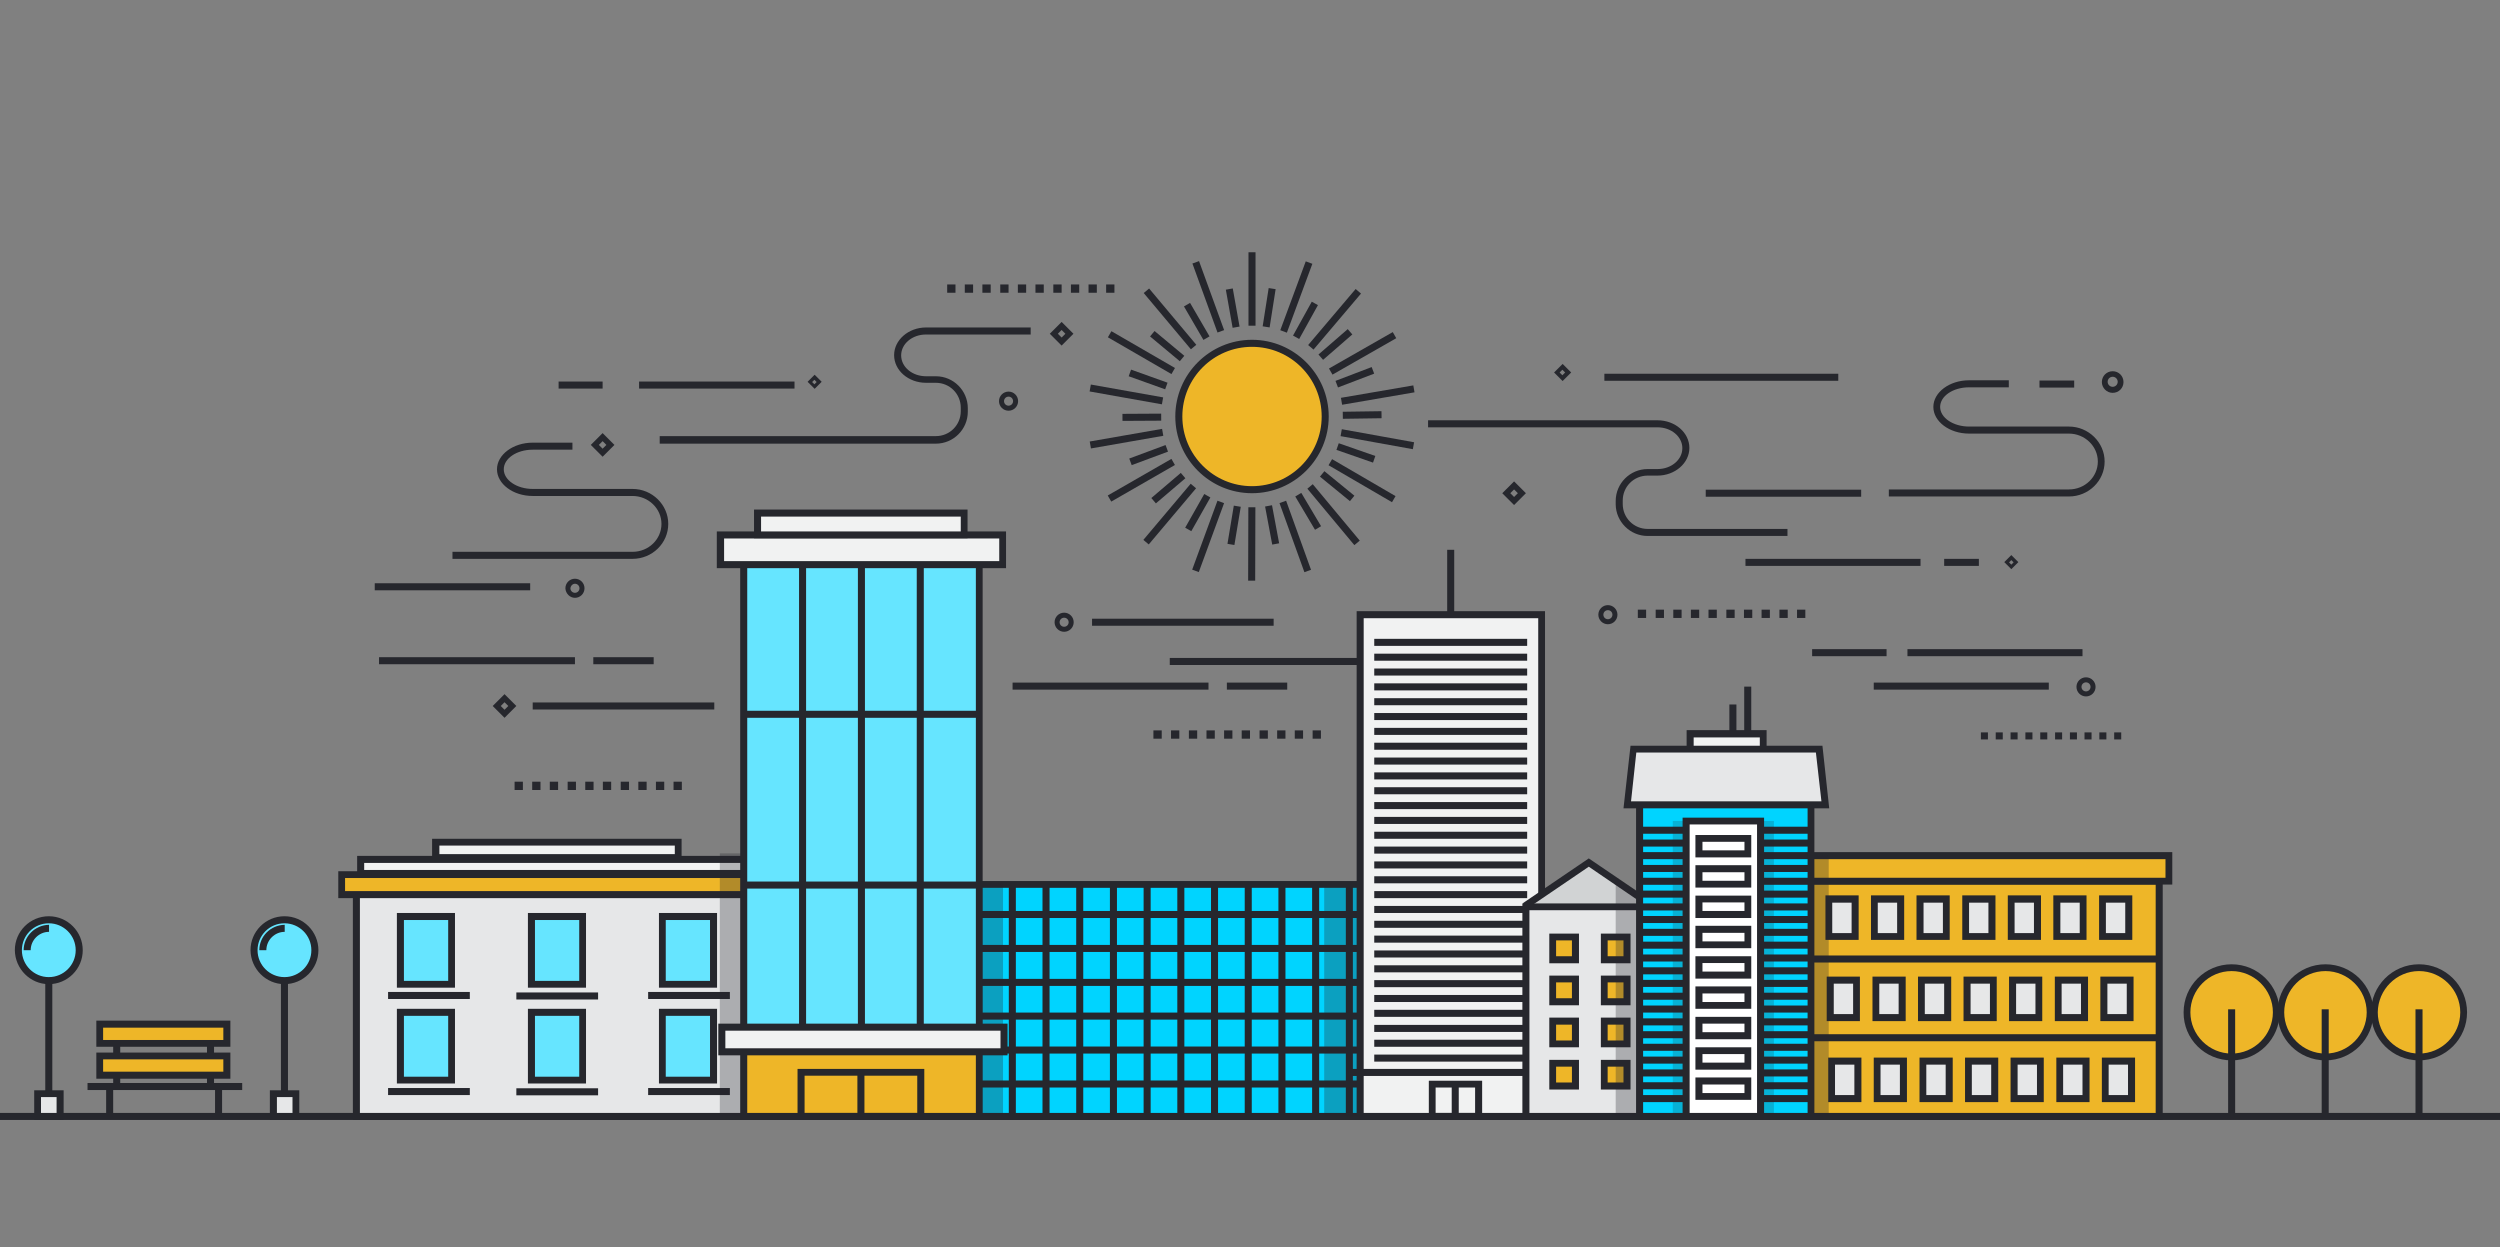 <?xml version="1.0" encoding="UTF-8" standalone="no"?>
<svg width="994px" height="496px" viewBox="0 0 994 496" version="1.1" xmlns="http://www.w3.org/2000/svg" xmlns:xlink="http://www.w3.org/1999/xlink">
    <rect x="0" y="0" width="994" height="496" fill="#808080" stroke="none"/>
    <!-- Generator: Sketch 3.7 (28169) - http://www.bohemiancoding.com/sketch -->
    <title>city</title>
    <desc>Created with Sketch.</desc>
    <defs></defs>
    <g id="Page-1" stroke="none" stroke-width="1" fill="none" fill-rule="evenodd">
        <g id="city">
            <rect id="Rectangle-path" fill="#26272D" transform="translate(716.15, 244.05) scale(-1, 1) translate(-716.15, -244.05) " x="714.5" y="242.4" width="3.3" height="3.3"></rect>
            <rect id="Rectangle-path" fill="#26272D" transform="translate(709.15, 244.05) scale(-1, 1) translate(-709.15, -244.05) " x="707.5" y="242.4" width="3.3" height="3.3"></rect>
            <rect id="Rectangle-path" fill="#26272D" transform="translate(702.05, 244.05) scale(-1, 1) translate(-702.05, -244.05) " x="700.4" y="242.4" width="3.3" height="3.3"></rect>
            <rect id="Rectangle-path" fill="#26272D" transform="translate(695.05, 244.05) scale(-1, 1) translate(-695.05, -244.05) " x="693.4" y="242.4" width="3.3" height="3.3"></rect>
            <rect id="Rectangle-path" fill="#26272D" transform="translate(688.05, 244.05) scale(-1, 1) translate(-688.05, -244.05) " x="686.4" y="242.4" width="3.3" height="3.3"></rect>
            <rect id="Rectangle-path" fill="#26272D" transform="translate(680.95, 244.05) scale(-1, 1) translate(-680.95, -244.05) " x="679.3" y="242.4" width="3.3" height="3.3"></rect>
            <rect id="Rectangle-path" fill="#26272D" transform="translate(673.95, 244.05) scale(-1, 1) translate(-673.95, -244.05) " x="672.3" y="242.4" width="3.3" height="3.3"></rect>
            <rect id="Rectangle-path" fill="#26272D" transform="translate(666.95, 244.05) scale(-1, 1) translate(-666.95, -244.05) " x="665.3" y="242.4" width="3.3" height="3.3"></rect>
            <rect id="Rectangle-path" fill="#26272D" transform="translate(659.95, 244.05) scale(-1, 1) translate(-659.95, -244.05) " x="658.3" y="242.4" width="3.3" height="3.3"></rect>
            <rect id="Rectangle-path" fill="#26272D" transform="translate(652.85, 244.05) scale(-1, 1) translate(-652.85, -244.05) " x="651.2" y="242.4" width="3.3" height="3.3"></rect>
            <rect id="Rectangle-path" fill="#26272D" transform="translate(523.55, 292.05) scale(-1, 1) translate(-523.55, -292.05) " x="521.9" y="290.4" width="3.3" height="3.3"></rect>
            <rect id="Rectangle-path" fill="#26272D" transform="translate(516.45, 292.05) scale(-1, 1) translate(-516.45, -292.05) " x="514.8" y="290.4" width="3.3" height="3.3"></rect>
            <rect id="Rectangle-path" fill="#26272D" transform="translate(509.45, 292.05) scale(-1, 1) translate(-509.45, -292.05) " x="507.8" y="290.4" width="3.3" height="3.3"></rect>
            <rect id="Rectangle-path" fill="#26272D" transform="translate(502.45, 292.05) scale(-1, 1) translate(-502.45, -292.05) " x="500.8" y="290.4" width="3.3" height="3.3"></rect>
            <rect id="Rectangle-path" fill="#26272D" transform="translate(495.35, 292.05) scale(-1, 1) translate(-495.35, -292.05) " x="493.7" y="290.4" width="3.3" height="3.3"></rect>
            <rect id="Rectangle-path" fill="#26272D" transform="translate(488.35, 292.05) scale(-1, 1) translate(-488.35, -292.05) " x="486.7" y="290.4" width="3.3" height="3.3"></rect>
            <rect id="Rectangle-path" fill="#26272D" transform="translate(481.35, 292.05) scale(-1, 1) translate(-481.35, -292.05) " x="479.7" y="290.4" width="3.3" height="3.3"></rect>
            <rect id="Rectangle-path" fill="#26272D" transform="translate(474.35, 292.05) scale(-1, 1) translate(-474.35, -292.05) " x="472.7" y="290.4" width="3.3" height="3.3"></rect>
            <rect id="Rectangle-path" fill="#26272D" transform="translate(467.25, 292.05) scale(-1, 1) translate(-467.25, -292.05) " x="465.6" y="290.4" width="3.3" height="3.3"></rect>
            <rect id="Rectangle-path" fill="#26272D" transform="translate(460.25, 292.05) scale(-1, 1) translate(-460.25, -292.05) " x="458.6" y="290.4" width="3.3" height="3.3"></rect>
            <rect id="Rectangle-path" fill="#26272D" transform="translate(269.45, 312.45) scale(-1, 1) translate(-269.45, -312.45) " x="267.8" y="310.8" width="3.3" height="3.3"></rect>
            <rect id="Rectangle-path" fill="#26272D" transform="translate(262.45, 312.45) scale(-1, 1) translate(-262.45, -312.45) " x="260.8" y="310.8" width="3.3" height="3.3"></rect>
            <rect id="Rectangle-path" fill="#26272D" transform="translate(255.45, 312.45) scale(-1, 1) translate(-255.45, -312.45) " x="253.8" y="310.8" width="3.3" height="3.3"></rect>
            <rect id="Rectangle-path" fill="#26272D" transform="translate(248.45, 312.45) scale(-1, 1) translate(-248.45, -312.45) " x="246.8" y="310.8" width="3.3" height="3.3"></rect>
            <rect id="Rectangle-path" fill="#26272D" transform="translate(241.35, 312.45) scale(-1, 1) translate(-241.35, -312.45) " x="239.7" y="310.8" width="3.3" height="3.3"></rect>
            <rect id="Rectangle-path" fill="#26272D" transform="translate(234.35, 312.45) scale(-1, 1) translate(-234.35, -312.45) " x="232.7" y="310.8" width="3.3" height="3.3"></rect>
            <rect id="Rectangle-path" fill="#26272D" transform="translate(227.35, 312.45) scale(-1, 1) translate(-227.35, -312.45) " x="225.7" y="310.8" width="3.3" height="3.3"></rect>
            <rect id="Rectangle-path" fill="#26272D" transform="translate(220.25, 312.45) scale(-1, 1) translate(-220.25, -312.45) " x="218.6" y="310.8" width="3.3" height="3.3"></rect>
            <rect id="Rectangle-path" fill="#26272D" transform="translate(213.25, 312.45) scale(-1, 1) translate(-213.25, -312.45) " x="211.6" y="310.8" width="3.3" height="3.3"></rect>
            <rect id="Rectangle-path" fill="#26272D" transform="translate(206.25, 312.45) scale(-1, 1) translate(-206.25, -312.45) " x="204.6" y="310.8" width="3.3" height="3.3"></rect>
            <rect id="Rectangle-path" fill="#26272D" transform="translate(441.45, 114.75) scale(-1, 1) translate(-441.45, -114.75) " x="439.8" y="113.1" width="3.3" height="3.3"></rect>
            <rect id="Rectangle-path" fill="#26272D" transform="translate(434.45, 114.75) scale(-1, 1) translate(-434.45, -114.75) " x="432.8" y="113.1" width="3.3" height="3.3"></rect>
            <rect id="Rectangle-path" fill="#26272D" transform="translate(427.45, 114.75) scale(-1, 1) translate(-427.45, -114.75) " x="425.8" y="113.1" width="3.3" height="3.3"></rect>
            <rect id="Rectangle-path" fill="#26272D" transform="translate(420.45, 114.75) scale(-1, 1) translate(-420.45, -114.75) " x="418.8" y="113.1" width="3.3" height="3.3"></rect>
            <rect id="Rectangle-path" fill="#26272D" transform="translate(413.35, 114.75) scale(-1, 1) translate(-413.35, -114.75) " x="411.7" y="113.1" width="3.3" height="3.3"></rect>
            <rect id="Rectangle-path" fill="#26272D" transform="translate(406.35, 114.75) scale(-1, 1) translate(-406.35, -114.75) " x="404.7" y="113.1" width="3.3" height="3.3"></rect>
            <rect id="Rectangle-path" fill="#26272D" transform="translate(399.35, 114.75) scale(-1, 1) translate(-399.35, -114.75) " x="397.7" y="113.1" width="3.3" height="3.3"></rect>
            <rect id="Rectangle-path" fill="#26272D" transform="translate(392.25, 114.75) scale(-1, 1) translate(-392.25, -114.75) " x="390.6" y="113.1" width="3.3" height="3.3"></rect>
            <rect id="Rectangle-path" fill="#26272D" transform="translate(385.25, 114.75) scale(-1, 1) translate(-385.25, -114.75) " x="383.6" y="113.1" width="3.3" height="3.3"></rect>
            <rect id="Rectangle-path" fill="#26272D" transform="translate(378.25, 114.75) scale(-1, 1) translate(-378.25, -114.75) " x="376.6" y="113.1" width="3.3" height="3.3"></rect>
            <rect id="Rectangle-path" fill="#26272D" transform="translate(842, 292.6) scale(-1, 1) translate(-842, -292.6) " x="840.6" y="291.2" width="2.8" height="2.8"></rect>
            <rect id="Rectangle-path" fill="#26272D" transform="translate(836.1, 292.6) scale(-1, 1) translate(-836.1, -292.6) " x="834.7" y="291.2" width="2.8" height="2.8"></rect>
            <rect id="Rectangle-path" fill="#26272D" transform="translate(830.2, 292.6) scale(-1, 1) translate(-830.2, -292.6) " x="828.8" y="291.2" width="2.8" height="2.8"></rect>
            <rect id="Rectangle-path" fill="#26272D" transform="translate(824.4, 292.6) scale(-1, 1) translate(-824.4, -292.6) " x="823" y="291.2" width="2.8" height="2.8"></rect>
            <rect id="Rectangle-path" fill="#26272D" transform="translate(818.5, 292.6) scale(-1, 1) translate(-818.5, -292.6) " x="817.1" y="291.2" width="2.8" height="2.8"></rect>
            <rect id="Rectangle-path" fill="#26272D" transform="translate(812.6, 292.6) scale(-1, 1) translate(-812.6, -292.6) " x="811.2" y="291.2" width="2.8" height="2.8"></rect>
            <rect id="Rectangle-path" fill="#26272D" transform="translate(806.7, 292.6) scale(-1, 1) translate(-806.7, -292.6) " x="805.3" y="291.2" width="2.8" height="2.8"></rect>
            <rect id="Rectangle-path" fill="#26272D" transform="translate(800.8, 292.6) scale(-1, 1) translate(-800.8, -292.6) " x="799.4" y="291.2" width="2.8" height="2.8"></rect>
            <rect id="Rectangle-path" fill="#26272D" transform="translate(794.9, 292.6) scale(-1, 1) translate(-794.9, -292.6) " x="793.5" y="291.2" width="2.8" height="2.8"></rect>
            <rect id="Rectangle-path" fill="#26272D" transform="translate(789, 292.6) scale(-1, 1) translate(-789, -292.6) " x="787.6" y="291.2" width="2.8" height="2.8"></rect>
            <path d="M602,200.8 L597.3,196.1 L602,191.4 L606.7,196.1 L602,200.8 L602,200.8 Z M600.5,196.1 L602,197.6 L603.5,196.1 L602,194.6 L600.5,196.1 L600.5,196.1 Z" id="Shape" fill="#26272D" transform="translate(602, 196.1) scale(-1, 1) translate(-602, -196.1) "></path>
            <path d="M621.3,151.5 L617.9,148.1 L621.3,144.7 L624.7,148.1 L621.3,151.5 L621.3,151.5 Z M620.3,148.1 L621.4,149.2 L622.5,148.1 L621.4,147 L620.3,148.1 L620.3,148.1 Z" id="Shape" fill="#26272D" transform="translate(621.3, 148.1) scale(-1, 1) translate(-621.3, -148.1) "></path>
            <path d="M422.1,137.4 L417.4,132.7 L422.1,128 L426.8,132.7 L422.1,137.4 L422.1,137.4 Z M420.6,132.7 L422.1,134.2 L423.6,132.7 L422.1,131.2 L420.6,132.7 L420.6,132.7 Z" id="Shape" fill="#26272D" transform="translate(422.1, 132.7) scale(-1, 1) translate(-422.1, -132.7) "></path>
            <path d="M200.6,285.4 L195.9,280.7 L200.6,276 L205.3,280.7 L200.6,285.4 L200.6,285.4 Z M199.1,280.7 L200.6,282.2 L202.1,280.7 L200.6,279.2 L199.1,280.7 L199.1,280.7 Z" id="Shape" fill="#26272D" transform="translate(200.6, 280.7) scale(-1, 1) translate(-200.6, -280.7) "></path>
            <path d="M239.6,181.6 L234.9,176.9 L239.6,172.2 L244.3,176.9 L239.6,181.6 L239.6,181.6 Z M238.1,176.9 L239.6,178.4 L241.1,176.9 L239.6,175.4 L238.1,176.9 L238.1,176.9 Z" id="Shape" fill="#26272D" transform="translate(239.6, 176.9) scale(-1, 1) translate(-239.6, -176.9) "></path>
            <path d="M323.9,154.6 L321.1,151.8 L323.9,149 L326.7,151.8 L323.9,154.6 L323.9,154.6 Z M323.1,151.9 L324,152.8 L324.9,151.9 L324,151 L323.1,151.9 L323.1,151.9 Z" id="Shape" fill="#26272D" transform="translate(323.9, 151.8) scale(-1, 1) translate(-323.9, -151.8) "></path>
            <path d="M799.7,226.3 L796.9,223.5 L799.7,220.7 L802.5,223.5 L799.7,226.3 L799.7,226.3 Z M798.8,223.6 L799.7,224.5 L800.6,223.6 L799.7,222.7 L798.8,223.6 L798.8,223.6 Z" id="Shape" fill="#26272D" transform="translate(799.7, 223.5) scale(-1, 1) translate(-799.7, -223.5) "></path>
            <path d="M423.1,251.2 C421,251.2 419.3,249.5 419.3,247.4 C419.3,245.3 421,243.6 423.1,243.6 C425.2,243.6 426.9,245.3 426.9,247.4 C426.9,249.5 425.2,251.2 423.1,251.2 L423.1,251.2 Z M423.1,245.6 C422.1,245.6 421.3,246.4 421.3,247.4 C421.3,248.4 422.1,249.2 423.1,249.2 C424.1,249.2 424.9,248.4 424.9,247.4 C424.9,246.4 424.1,245.6 423.1,245.6 L423.1,245.6 Z" id="Shape" fill="#26272D" transform="translate(423.1, 247.4) scale(-1, 1) translate(-423.1, -247.4) "></path>
            <path d="M401,163.3 C398.9,163.3 397.2,161.6 397.2,159.5 C397.2,157.4 398.9,155.7 401,155.7 C403.1,155.7 404.8,157.4 404.8,159.5 C404.8,161.6 403.1,163.3 401,163.3 L401,163.3 Z M401,157.7 C400,157.7 399.2,158.5 399.2,159.5 C399.2,160.5 400,161.3 401,161.3 C402,161.3 402.8,160.5 402.8,159.5 C402.8,158.5 402,157.7 401,157.7 L401,157.7 Z" id="Shape" fill="#26272D" transform="translate(401, 159.5) scale(-1, 1) translate(-401, -159.5) "></path>
            <path d="M829.4,276.9 C827.3,276.9 825.6,275.2 825.6,273.1 C825.6,271 827.3,269.3 829.4,269.3 C831.5,269.3 833.2,271 833.2,273.1 C833.2,275.2 831.5,276.9 829.4,276.9 L829.4,276.9 Z M829.4,271.3 C828.4,271.3 827.6,272.1 827.6,273.1 C827.6,274.1 828.4,274.9 829.4,274.9 C830.4,274.9 831.2,274.1 831.2,273.1 C831.2,272.1 830.4,271.3 829.4,271.3 L829.4,271.3 Z" id="Shape" fill="#26272D" transform="translate(829.4, 273.1) scale(-1, 1) translate(-829.4, -273.1) "></path>
            <path d="M228.6,237.7 C226.5,237.7 224.8,236 224.8,233.9 C224.8,231.8 226.5,230.1 228.6,230.1 C230.7,230.1 232.4,231.8 232.4,233.9 C232.3,236 230.6,237.7 228.6,237.7 L228.6,237.7 Z M228.6,232.1 C227.6,232.1 226.8,232.9 226.8,233.9 C226.8,234.9 227.6,235.7 228.6,235.7 C229.6,235.7 230.4,234.9 230.4,233.9 C230.3,232.9 229.5,232.1 228.6,232.1 L228.6,232.1 Z" id="Shape" fill="#26272D" transform="translate(228.6, 233.9) scale(-1, 1) translate(-228.6, -233.9) "></path>
            <path d="M639.3,248.2 C637.2,248.2 635.5,246.5 635.5,244.4 C635.5,242.3 637.2,240.6 639.3,240.6 C641.4,240.6 643.1,242.3 643.1,244.4 C643.1,246.5 641.4,248.2 639.3,248.2 L639.3,248.2 Z M639.3,242.6 C638.3,242.6 637.5,243.4 637.5,244.4 C637.5,245.4 638.3,246.2 639.3,246.2 C640.3,246.2 641.1,245.4 641.1,244.4 C641.1,243.4 640.3,242.6 639.3,242.6 L639.3,242.6 Z" id="Shape" fill="#26272D" transform="translate(639.3, 244.4) scale(-1, 1) translate(-639.3, -244.4) "></path>
            <path d="M840,156.2 C837.6,156.2 835.7,154.3 835.7,151.9 C835.7,149.5 837.6,147.6 840,147.6 C842.4,147.6 844.3,149.5 844.3,151.9 C844.3,154.2 842.4,156.2 840,156.2 L840,156.2 Z M840,149.8 C838.9,149.8 838,150.7 838,151.8 C838,152.9 838.9,153.8 840,153.8 C841.1,153.8 842,152.9 842,151.8 C842,150.7 841.1,149.8 840,149.8 L840,149.8 Z" id="Shape" fill="#26272D" transform="translate(840, 151.9) scale(-1, 1) translate(-840, -151.9) "></path>
            <path d="M409.8,176.4 L300,176.4 C293,176.4 287.3,170.7 287.3,163.7 L287.3,162.3 C287.3,155.3 293,149.6 300,149.6 L303.9,149.6 C309.4,149.6 313.8,145.9 313.8,141.3 C313.8,136.7 309.4,133 303.9,133 L262.3,133 L262.3,130.2 L303.9,130.2 C310.9,130.2 316.6,135.2 316.6,141.2 C316.6,147.3 310.9,152.2 303.9,152.2 L300,152.2 C294.5,152.2 290.1,156.6 290.1,162.1 L290.1,163.5 C290.1,169 294.5,173.4 300,173.4 L409.8,173.4 L409.8,176.4 L409.8,176.4 Z" id="Shape" fill="#26272D" transform="translate(336.05, 153.3) scale(-1, 1) translate(-336.05, -153.3) "></path>
            <path d="M623.4,213.1 L567.8,213.1 L567.8,210.3 L623.4,210.3 C628.9,210.3 633.3,205.9 633.3,200.4 L633.3,199 C633.3,193.5 628.9,189.1 623.4,189.1 L619.5,189.1 C612.5,189.1 606.8,184.1 606.8,178.1 C606.8,172 612.5,167.1 619.5,167.1 L710.7,167.1 L710.7,169.9 L619.5,169.9 C614,169.9 609.6,173.6 609.6,178.2 C609.6,182.8 614,186.5 619.5,186.5 L623.4,186.5 C630.4,186.5 636.1,192.2 636.1,199.2 L636.1,200.6 C636,207.4 630.4,213.1 623.4,213.1 L623.4,213.1 Z" id="Shape" fill="#26272D" transform="translate(639.25, 190.1) scale(-1, 1) translate(-639.25, -190.1) "></path>
            <rect id="Rectangle-path" fill="#26272D" transform="translate(285, 153.1) scale(-1, 1) translate(-285, -153.1) " x="254.1" y="151.7" width="61.8" height="2.8"></rect>
            <rect id="Rectangle-path" fill="#26272D" transform="translate(684.4, 150) scale(-1, 1) translate(-684.4, -150) " x="637.9" y="148.6" width="93" height="2.8"></rect>
            <rect id="Rectangle-path" fill="#26272D" transform="translate(179.9, 233.3) scale(-1, 1) translate(-179.9, -233.3) " x="149" y="231.9" width="61.8" height="2.8"></rect>
            <rect id="Rectangle-path" fill="#26272D" transform="translate(514.2, 263) scale(-1, 1) translate(-514.2, -263) " x="465.1" y="261.6" width="98.2" height="2.8"></rect>
            <rect id="Rectangle-path" fill="#26272D" transform="translate(470.3, 247.4) scale(-1, 1) translate(-470.3, -247.4) " x="434.2" y="246" width="72.2" height="2.8"></rect>
            <rect id="Rectangle-path" fill="#26272D" transform="translate(247.9, 280.7) scale(-1, 1) translate(-247.9, -280.7) " x="211.8" y="279.3" width="72.2" height="2.8"></rect>
            <rect id="Rectangle-path" fill="#26272D" transform="translate(441.55, 272.8) scale(-1, 1) translate(-441.55, -272.8) " x="402.6" y="271.4" width="77.9" height="2.8"></rect>
            <rect id="Rectangle-path" fill="#26272D" transform="translate(499.8, 272.8) scale(-1, 1) translate(-499.8, -272.8) " x="487.8" y="271.4" width="24" height="2.8"></rect>
            <rect id="Rectangle-path" fill="#26272D" transform="translate(189.65, 262.7) scale(-1, 1) translate(-189.65, -262.7) " x="150.7" y="261.3" width="77.9" height="2.8"></rect>
            <rect id="Rectangle-path" fill="#26272D" transform="translate(247.9, 262.7) scale(-1, 1) translate(-247.9, -262.7) " x="235.9" y="261.3" width="24" height="2.8"></rect>
            <rect id="Rectangle-path" fill="#26272D" transform="translate(709.1, 196.1) scale(-1, 1) translate(-709.1, -196.1) " x="678.2" y="194.7" width="61.8" height="2.8"></rect>
            <rect id="Rectangle-path" fill="#26272D" transform="translate(779.9, 223.6) scale(-1, 1) translate(-779.9, -223.6) " x="773" y="222.2" width="13.8" height="2.8"></rect>
            <rect id="Rectangle-path" fill="#26272D" transform="translate(817.8, 152.7) scale(-1, 1) translate(-817.8, -152.7) " x="810.9" y="151.3" width="13.8" height="2.8"></rect>
            <rect id="Rectangle-path" fill="#26272D" transform="translate(728.8, 223.6) scale(-1, 1) translate(-728.8, -223.6) " x="694" y="222.2" width="69.6" height="2.8"></rect>
            <rect id="Rectangle-path" fill="#26272D" transform="translate(793.2, 259.5) scale(-1, 1) translate(-793.2, -259.5) " x="758.4" y="258.1" width="69.6" height="2.8"></rect>
            <rect id="Rectangle-path" fill="#26272D" transform="translate(779.8, 272.8) scale(-1, 1) translate(-779.8, -272.8) " x="745" y="271.4" width="69.6" height="2.8"></rect>
            <rect id="Rectangle-path" fill="#26272D" transform="translate(735.3, 259.5) scale(-1, 1) translate(-735.3, -259.5) " x="720.5" y="258.1" width="29.6" height="2.8"></rect>
            <rect id="Rectangle-path" fill="#26272D" transform="translate(230.85, 153.1) scale(-1, 1) translate(-230.85, -153.1) " x="222.1" y="151.7" width="17.5" height="2.8"></rect>
            <path d="M265.7,222.2 L194.1,222.2 C186.3,222.2 179.9,216 179.9,208.3 C179.9,200.7 186.3,194.4 194.1,194.4 L233.8,194.4 C240.1,194.4 245.3,190.9 245.3,186.6 C245.3,182.3 240.2,178.8 233.8,178.8 L218,178.8 L218,176 L233.8,176 C241.6,176 248,180.8 248,186.6 C248,192.4 241.6,197.2 233.8,197.2 L194.1,197.2 C187.8,197.2 182.6,202.2 182.6,208.3 C182.6,214.4 187.7,219.4 194.1,219.4 L265.7,219.4 L265.7,222.2 L265.7,222.2 Z" id="Shape" fill="#26272D" transform="translate(222.8, 199.1) scale(-1, 1) translate(-222.8, -199.1) "></path>
            <path d="M836.8,197.4 L765.2,197.4 C757.4,197.4 751,191.2 751,183.5 C751,175.9 757.4,169.6 765.2,169.6 L804.9,169.6 C811.2,169.6 816.4,166.1 816.4,161.8 C816.4,157.5 811.3,154 804.9,154 L789.1,154 L789.1,151.2 L804.9,151.2 C812.7,151.2 819.1,156 819.1,161.8 C819.1,167.6 812.7,172.4 804.9,172.4 L765.2,172.4 C758.9,172.4 753.7,177.4 753.7,183.5 C753.7,189.6 758.8,194.6 765.2,194.6 L836.8,194.6 L836.8,197.4 L836.8,197.4 Z" id="Shape" fill="#26272D" transform="translate(793.9, 174.3) scale(-1, 1) translate(-793.9, -174.3) "></path>
            <rect id="Rectangle-path" fill="#26272D" transform="translate(497, 443.9) scale(-1, 1) translate(-497, -443.9) " x="0" y="442.5" width="994" height="2.8"></rect>
            <rect id="Rectangle-path" fill="#00D4FF" transform="translate(458.9, 397.75) scale(-1, 1) translate(-458.9, -397.75) " x="375" y="351.6" width="167.8" height="92.3"></rect>
            <path d="M544.1,445.3 L373.6,445.3 L373.6,350.3 L544.2,350.3 L544.2,445.3 L544.1,445.3 Z M376.3,442.5 L541.3,442.5 L541.3,353 L376.3,353 L376.3,442.5 L376.3,442.5 Z" id="Shape" fill="#26272D" transform="translate(458.9, 397.8) scale(-1, 1) translate(-458.9, -397.8) "></path>
            <rect id="Rectangle-path" fill="#26272D" transform="translate(458.9, 363.6) scale(-1, 1) translate(-458.9, -363.6) " x="375" y="362.2" width="167.8" height="2.8"></rect>
            <rect id="Rectangle-path" fill="#26272D" transform="translate(458.9, 377.1) scale(-1, 1) translate(-458.9, -377.1) " x="375" y="375.7" width="167.8" height="2.8"></rect>
            <rect id="Rectangle-path" fill="#26272D" transform="translate(458.9, 390.6) scale(-1, 1) translate(-458.9, -390.6) " x="375" y="389.2" width="167.8" height="2.8"></rect>
            <rect id="Rectangle-path" fill="#26272D" transform="translate(458.9, 404) scale(-1, 1) translate(-458.9, -404) " x="375" y="402.6" width="167.8" height="2.8"></rect>
            <rect id="Rectangle-path" fill="#26272D" transform="translate(458.9, 417.5) scale(-1, 1) translate(-458.9, -417.5) " x="375" y="416.1" width="167.8" height="2.8"></rect>
            <rect id="Rectangle-path" fill="#26272D" transform="translate(458.9, 431) scale(-1, 1) translate(-458.9, -431) " x="375" y="429.6" width="167.8" height="2.8"></rect>
            <rect id="Rectangle-path" fill="#26272D" transform="translate(456.1, 397.4) scale(-1, 1) translate(-456.1, -397.4) " x="454.7" y="351.8" width="2.8" height="91.2"></rect>
            <rect id="Rectangle-path" fill="#26272D" transform="translate(469.5, 397.4) scale(-1, 1) translate(-469.5, -397.4) " x="468.1" y="351.8" width="2.8" height="91.2"></rect>
            <rect id="Rectangle-path" fill="#26272D" transform="translate(482.9, 397.4) scale(-1, 1) translate(-482.9, -397.4) " x="481.5" y="351.8" width="2.8" height="91.2"></rect>
            <rect id="Rectangle-path" fill="#26272D" transform="translate(496.3, 397.4) scale(-1, 1) translate(-496.3, -397.4) " x="494.9" y="351.8" width="2.8" height="91.2"></rect>
            <rect id="Rectangle-path" fill="#26272D" transform="translate(509.7, 397.4) scale(-1, 1) translate(-509.7, -397.4) " x="508.3" y="351.8" width="2.8" height="91.2"></rect>
            <rect id="Rectangle-path" fill="#26272D" transform="translate(523.1, 397.4) scale(-1, 1) translate(-523.1, -397.4) " x="521.7" y="351.8" width="2.8" height="91.2"></rect>
            <rect id="Rectangle-path" fill="#26272D" transform="translate(536.5, 397.4) scale(-1, 1) translate(-536.5, -397.4) " x="535.1" y="351.8" width="2.8" height="91.2"></rect>
            <rect id="Rectangle-path" fill="#26272D" transform="translate(442.7, 397.4) scale(-1, 1) translate(-442.7, -397.4) " x="441.3" y="351.8" width="2.8" height="91.2"></rect>
            <rect id="Rectangle-path" fill="#26272D" transform="translate(429.3, 397.4) scale(-1, 1) translate(-429.3, -397.4) " x="427.9" y="351.8" width="2.8" height="91.2"></rect>
            <rect id="Rectangle-path" fill="#26272D" transform="translate(415.9, 397.4) scale(-1, 1) translate(-415.9, -397.4) " x="414.5" y="351.8" width="2.8" height="91.2"></rect>
            <rect id="Rectangle-path" fill="#26272D" transform="translate(402.5, 397.4) scale(-1, 1) translate(-402.5, -397.4) " x="401.1" y="351.8" width="2.8" height="91.2"></rect>
            <rect id="Rectangle-path" fill="#26272D" transform="translate(389.1, 397.4) scale(-1, 1) translate(-389.1, -397.4) " x="387.7" y="351.8" width="2.8" height="91.2"></rect>
            <rect id="Rectangle-path" fill="#26272D" opacity="0.3" transform="translate(533.65, 398.15) scale(-1, 1) translate(-533.65, -398.15) " x="526.5" y="352.4" width="14.3" height="91.5"></rect>
            <rect id="Rectangle-path" fill="#E6E7E8" transform="translate(221.45, 398.55) scale(-1, 1) translate(-221.45, -398.55) " x="141.7" y="353.2" width="159.5" height="90.7"></rect>
            <path d="M302.6,445.3 L140.3,445.3 L140.3,351.8 L302.6,351.8 L302.6,445.3 L302.6,445.3 Z M143.1,442.5 L299.8,442.5 L299.8,354.5 L143.1,354.5 L143.1,442.5 L143.1,442.5 Z" id="Shape" fill="#26272D" transform="translate(221.45, 398.55) scale(-1, 1) translate(-221.45, -398.55) "></path>
            <rect id="Rectangle-path" fill="#66E5FF" transform="translate(273.5, 377.85) scale(-1, 1) translate(-273.5, -377.85) " x="263.3" y="364.4" width="20.4" height="26.9"></rect>
            <rect id="Rectangle-path" fill="#66E5FF" transform="translate(221.4, 377.85) scale(-1, 1) translate(-221.4, -377.85) " x="211.2" y="364.4" width="20.4" height="26.9"></rect>
            <rect id="Rectangle-path" fill="#66E5FF" transform="translate(169.4, 377.85) scale(-1, 1) translate(-169.4, -377.85) " x="159.2" y="364.4" width="20.4" height="26.9"></rect>
            <rect id="Rectangle-path" fill="#66E5FF" transform="translate(273.5, 415.95) scale(-1, 1) translate(-273.5, -415.95) " x="263.3" y="402.5" width="20.4" height="26.9"></rect>
            <rect id="Rectangle-path" fill="#66E5FF" transform="translate(221.4, 415.95) scale(-1, 1) translate(-221.4, -415.95) " x="211.2" y="402.5" width="20.4" height="26.9"></rect>
            <rect id="Rectangle-path" fill="#66E5FF" transform="translate(169.4, 415.95) scale(-1, 1) translate(-169.4, -415.95) " x="159.2" y="402.5" width="20.4" height="26.9"></rect>
            <path d="M285.1,392.7 L262,392.7 L262,363 L285.1,363 L285.1,392.7 L285.1,392.7 Z M264.8,390 L282.4,390 L282.4,365.8 L264.8,365.8 L264.8,390 L264.8,390 Z" id="Shape" fill="#26272D" transform="translate(273.55, 377.85) scale(-1, 1) translate(-273.55, -377.85) "></path>
            <path d="M233,392.7 L209.9,392.7 L209.9,363 L233,363 L233,392.7 L233,392.7 Z M212.6,390 L230.2,390 L230.2,365.8 L212.6,365.8 L212.6,390 L212.6,390 Z" id="Shape" fill="#26272D" transform="translate(221.45, 377.85) scale(-1, 1) translate(-221.45, -377.85) "></path>
            <path d="M180.9,392.7 L157.8,392.7 L157.8,363 L180.9,363 L180.9,392.7 L180.9,392.7 Z M160.5,390 L178.1,390 L178.1,365.8 L160.5,365.8 L160.5,390 L160.5,390 Z" id="Shape" fill="#26272D" transform="translate(169.35, 377.85) scale(-1, 1) translate(-169.35, -377.85) "></path>
            <rect id="Rectangle-path" fill="#26272D" transform="translate(221.55, 396) scale(-1, 1) translate(-221.55, -396) " x="205.3" y="394.6" width="32.5" height="2.8"></rect>
            <path d="M285.1,430.8 L262,430.8 L262,401.1 L285.1,401.1 L285.1,430.8 L285.1,430.8 Z M264.8,428.1 L282.4,428.1 L282.4,403.9 L264.8,403.9 L264.8,428.1 L264.8,428.1 Z" id="Shape" fill="#26272D" transform="translate(273.55, 415.95) scale(-1, 1) translate(-273.55, -415.95) "></path>
            <path d="M233,430.8 L209.9,430.8 L209.9,401.1 L233,401.1 L233,430.8 L233,430.8 Z M212.6,428.1 L230.2,428.1 L230.2,403.9 L212.6,403.9 L212.6,428.1 L212.6,428.1 Z" id="Shape" fill="#26272D" transform="translate(221.45, 415.95) scale(-1, 1) translate(-221.45, -415.95) "></path>
            <path d="M180.9,430.8 L157.8,430.8 L157.8,401.1 L180.9,401.1 L180.9,430.8 L180.9,430.8 Z M160.5,428.1 L178.1,428.1 L178.1,403.9 L160.5,403.9 L160.5,428.1 L160.5,428.1 Z" id="Shape" fill="#26272D" transform="translate(169.35, 415.95) scale(-1, 1) translate(-169.35, -415.95) "></path>
            <rect id="Rectangle-path" fill="#26272D" transform="translate(221.55, 434.1) scale(-1, 1) translate(-221.55, -434.1) " x="205.3" y="432.7" width="32.5" height="2.8"></rect>
            <rect id="Rectangle-path" fill="#26272D" transform="translate(170.55, 395.8) scale(-1, 1) translate(-170.55, -395.8) " x="154.3" y="394.4" width="32.5" height="2.8"></rect>
            <rect id="Rectangle-path" fill="#26272D" transform="translate(170.55, 434) scale(-1, 1) translate(-170.55, -434) " x="154.3" y="432.6" width="32.5" height="2.8"></rect>
            <rect id="Rectangle-path" fill="#26272D" transform="translate(273.95, 395.8) scale(-1, 1) translate(-273.95, -395.8) " x="257.7" y="394.4" width="32.5" height="2.8"></rect>
            <rect id="Rectangle-path" fill="#26272D" transform="translate(273.95, 434) scale(-1, 1) translate(-273.95, -434) " x="257.7" y="432.6" width="32.5" height="2.8"></rect>
            <rect id="Rectangle-path" fill="#EEB628" transform="translate(221.55, 351.7) scale(-1, 1) translate(-221.55, -351.7) " x="135.8" y="347.7" width="171.5" height="8"></rect>
            <path d="M308.7,357.1 L134.4,357.1 L134.4,346.4 L308.6,346.4 L308.6,357.1 L308.7,357.1 Z M137.2,354.3 L305.9,354.3 L305.9,349.1 L137.2,349.1 L137.2,354.3 L137.2,354.3 Z" id="Shape" fill="#26272D" transform="translate(221.55, 351.75) scale(-1, 1) translate(-221.55, -351.75) "></path>
            <rect id="Rectangle-path" fill="#F1F2F2" transform="translate(222.95, 344.5) scale(-1, 1) translate(-222.95, -344.5) " x="143.4" y="341.7" width="159.1" height="5.6"></rect>
            <path d="M303.9,348.6 L142,348.6 L142,340.3 L303.9,340.3 L303.9,348.6 L303.9,348.6 Z M144.8,345.9 L301.1,345.9 L301.1,343.1 L144.8,343.1 L144.8,345.9 L144.8,345.9 Z" id="Shape" fill="#26272D" transform="translate(222.95, 344.45) scale(-1, 1) translate(-222.95, -344.45) "></path>
            <rect id="Rectangle-path" fill="#F1F2F2" transform="translate(221.5, 337.95) scale(-1, 1) translate(-221.5, -337.95) " x="173.3" y="334.9" width="96.4" height="6.1"></rect>
            <path d="M270.9,342.4 L171.8,342.4 L171.8,333.5 L271,333.5 L271,342.4 L270.9,342.4 Z M174.5,339.6 L268.1,339.6 L268.1,336.2 L174.5,336.2 L174.5,339.6 L174.5,339.6 Z" id="Shape" fill="#26272D" transform="translate(221.4, 337.95) scale(-1, 1) translate(-221.4, -337.95) "></path>
            <rect id="Rectangle-path" fill="#26272D" opacity="0.3" transform="translate(389.35, 397.45) scale(-1, 1) translate(-389.35, -397.45) " x="379.9" y="351" width="18.9" height="92.9"></rect>
            <rect id="Rectangle-path" fill="#26272D" opacity="0.3" transform="translate(295.65, 391.6) scale(-1, 1) translate(-295.65, -391.6) " x="286.2" y="339.3" width="18.9" height="104.6"></rect>
            <rect id="Rectangle-path" fill="#26272D" transform="translate(576.8, 233.95) scale(-1, 1) translate(-576.8, -233.95) " x="575.4" y="218.6" width="2.8" height="30.7"></rect>
            <rect id="Rectangle-path" fill="#F1F2F2" transform="translate(576.9, 344.15) scale(-1, 1) translate(-576.9, -344.15) " x="540.8" y="244.4" width="72.2" height="199.5"></rect>
            <path d="M614.3,445.3 L539.4,445.3 L539.4,243 L614.3,243 L614.3,445.3 L614.3,445.3 Z M542.1,442.5 L611.5,442.5 L611.5,245.8 L542.1,245.8 L542.1,442.5 L542.1,442.5 Z" id="Shape" fill="#26272D" transform="translate(576.85, 344.15) scale(-1, 1) translate(-576.85, -344.15) "></path>
            <rect id="Rectangle-path" fill="#26272D" transform="translate(576.8, 343.9) scale(-1, 1) translate(-576.8, -343.9) " x="546.4" y="342.5" width="60.8" height="2.8"></rect>
            <rect id="Rectangle-path" fill="#26272D" transform="translate(576.8, 338) scale(-1, 1) translate(-576.8, -338) " x="546.4" y="336.6" width="60.8" height="2.8"></rect>
            <rect id="Rectangle-path" fill="#26272D" transform="translate(576.8, 332.1) scale(-1, 1) translate(-576.8, -332.1) " x="546.4" y="330.7" width="60.8" height="2.8"></rect>
            <rect id="Rectangle-path" fill="#26272D" transform="translate(576.8, 326.2) scale(-1, 1) translate(-576.8, -326.2) " x="546.4" y="324.8" width="60.8" height="2.8"></rect>
            <rect id="Rectangle-path" fill="#26272D" transform="translate(576.8, 320.3) scale(-1, 1) translate(-576.8, -320.3) " x="546.4" y="318.9" width="60.8" height="2.8"></rect>
            <rect id="Rectangle-path" fill="#26272D" transform="translate(576.8, 314.4) scale(-1, 1) translate(-576.8, -314.4) " x="546.4" y="313" width="60.8" height="2.8"></rect>
            <rect id="Rectangle-path" fill="#26272D" transform="translate(576.8, 308.5) scale(-1, 1) translate(-576.8, -308.5) " x="546.4" y="307.1" width="60.8" height="2.8"></rect>
            <rect id="Rectangle-path" fill="#26272D" transform="translate(576.8, 302.6) scale(-1, 1) translate(-576.8, -302.6) " x="546.4" y="301.2" width="60.8" height="2.8"></rect>
            <rect id="Rectangle-path" fill="#26272D" transform="translate(576.8, 296.7) scale(-1, 1) translate(-576.8, -296.7) " x="546.4" y="295.3" width="60.8" height="2.8"></rect>
            <rect id="Rectangle-path" fill="#26272D" transform="translate(576.8, 290.8) scale(-1, 1) translate(-576.8, -290.8) " x="546.4" y="289.4" width="60.8" height="2.8"></rect>
            <rect id="Rectangle-path" fill="#26272D" transform="translate(576.8, 284.9) scale(-1, 1) translate(-576.8, -284.9) " x="546.4" y="283.5" width="60.8" height="2.8"></rect>
            <rect id="Rectangle-path" fill="#26272D" transform="translate(576.8, 279) scale(-1, 1) translate(-576.8, -279) " x="546.4" y="277.6" width="60.8" height="2.8"></rect>
            <rect id="Rectangle-path" fill="#26272D" transform="translate(576.8, 273.1) scale(-1, 1) translate(-576.8, -273.1) " x="546.4" y="271.7" width="60.8" height="2.8"></rect>
            <rect id="Rectangle-path" fill="#26272D" transform="translate(576.8, 267.2) scale(-1, 1) translate(-576.8, -267.2) " x="546.4" y="265.8" width="60.8" height="2.8"></rect>
            <rect id="Rectangle-path" fill="#26272D" transform="translate(576.8, 261.3) scale(-1, 1) translate(-576.8, -261.3) " x="546.4" y="259.9" width="60.8" height="2.8"></rect>
            <rect id="Rectangle-path" fill="#26272D" transform="translate(576.8, 255.4) scale(-1, 1) translate(-576.8, -255.4) " x="546.4" y="254" width="60.8" height="2.8"></rect>
            <rect id="Rectangle-path" fill="#26272D" transform="translate(571.85, 426.4) scale(-1, 1) translate(-571.85, -426.4) " x="536.5" y="425" width="70.7" height="2.8"></rect>
            <rect id="Rectangle-path" fill="#26272D" transform="translate(576.8, 420.7) scale(-1, 1) translate(-576.8, -420.7) " x="546.4" y="419.3" width="60.8" height="2.8"></rect>
            <rect id="Rectangle-path" fill="#26272D" transform="translate(576.8, 414.8) scale(-1, 1) translate(-576.8, -414.8) " x="546.4" y="413.4" width="60.8" height="2.8"></rect>
            <rect id="Rectangle-path" fill="#26272D" transform="translate(576.8, 408.9) scale(-1, 1) translate(-576.8, -408.9) " x="546.4" y="407.5" width="60.8" height="2.8"></rect>
            <rect id="Rectangle-path" fill="#26272D" transform="translate(576.8, 402.9) scale(-1, 1) translate(-576.8, -402.9) " x="546.4" y="401.5" width="60.8" height="2.8"></rect>
            <rect id="Rectangle-path" fill="#26272D" transform="translate(576.8, 397) scale(-1, 1) translate(-576.8, -397) " x="546.4" y="395.6" width="60.8" height="2.8"></rect>
            <rect id="Rectangle-path" fill="#26272D" transform="translate(576.8, 391.1) scale(-1, 1) translate(-576.8, -391.1) " x="546.4" y="389.7" width="60.8" height="2.8"></rect>
            <rect id="Rectangle-path" fill="#26272D" transform="translate(576.8, 385.2) scale(-1, 1) translate(-576.8, -385.2) " x="546.4" y="383.8" width="60.8" height="2.8"></rect>
            <rect id="Rectangle-path" fill="#26272D" transform="translate(576.8, 379.3) scale(-1, 1) translate(-576.8, -379.3) " x="546.4" y="377.9" width="60.8" height="2.8"></rect>
            <rect id="Rectangle-path" fill="#26272D" transform="translate(576.8, 373.4) scale(-1, 1) translate(-576.8, -373.4) " x="546.4" y="372" width="60.8" height="2.8"></rect>
            <rect id="Rectangle-path" fill="#26272D" transform="translate(576.8, 367.5) scale(-1, 1) translate(-576.8, -367.5) " x="546.4" y="366.1" width="60.8" height="2.8"></rect>
            <rect id="Rectangle-path" fill="#26272D" transform="translate(576.8, 361.6) scale(-1, 1) translate(-576.8, -361.6) " x="546.4" y="360.2" width="60.8" height="2.8"></rect>
            <rect id="Rectangle-path" fill="#26272D" transform="translate(576.8, 355.7) scale(-1, 1) translate(-576.8, -355.7) " x="546.4" y="354.3" width="60.8" height="2.8"></rect>
            <rect id="Rectangle-path" fill="#26272D" transform="translate(576.8, 349.8) scale(-1, 1) translate(-576.8, -349.8) " x="546.4" y="348.4" width="60.8" height="2.8"></rect>
            <path d="M589.3,445.3 L568.1,445.3 L568.1,429.7 L589.3,429.7 L589.3,445.3 L589.3,445.3 Z M570.9,442.5 L586.6,442.5 L586.6,432.4 L570.9,432.4 L570.9,442.5 L570.9,442.5 Z" id="Shape" fill="#26272D" transform="translate(578.7, 437.5) scale(-1, 1) translate(-578.7, -437.5) "></path>
            <rect id="Rectangle-path" fill="#26272D" transform="translate(578.6, 437.45) scale(-1, 1) translate(-578.6, -437.45) " x="577.2" y="431" width="2.8" height="12.9"></rect>
            <rect id="Rectangle-path" fill="#EEB628" transform="translate(342.55, 330.05) scale(-1, 1) translate(-342.55, -330.05) " x="295.7" y="216.2" width="93.7" height="227.7"></rect>
            <rect id="Rectangle-path" fill="#66E5FF" transform="translate(342.55, 313.65) scale(-1, 1) translate(-342.55, -313.65) " x="295.7" y="216.2" width="93.7" height="194.9"></rect>
            <path d="M390.7,445.3 L294.3,445.3 L294.3,214.8 L390.7,214.8 L390.7,445.3 L390.7,445.3 Z M297,442.5 L387.9,442.5 L387.9,217.5 L297,217.5 L297,442.5 L297,442.5 Z" id="Shape" fill="#26272D" transform="translate(342.5, 330.05) scale(-1, 1) translate(-342.5, -330.05) "></path>
            <rect id="Rectangle-path" fill="#26272D" transform="translate(365.9, 312.4) scale(-1, 1) translate(-365.9, -312.4) " x="364.5" y="216" width="2.8" height="192.8"></rect>
            <rect id="Rectangle-path" fill="#26272D" transform="translate(342.5, 312.4) scale(-1, 1) translate(-342.5, -312.4) " x="341.1" y="216" width="2.8" height="192.8"></rect>
            <rect id="Rectangle-path" fill="#26272D" transform="translate(319.1, 312.4) scale(-1, 1) translate(-319.1, -312.4) " x="317.7" y="216" width="2.8" height="192.8"></rect>
            <rect id="Rectangle-path" fill="#26272D" transform="translate(342.55, 284) scale(-1, 1) translate(-342.55, -284) " x="295.7" y="282.6" width="93.7" height="2.8"></rect>
            <rect id="Rectangle-path" fill="#26272D" transform="translate(342.55, 351.9) scale(-1, 1) translate(-342.55, -351.9) " x="295.7" y="350.5" width="93.7" height="2.8"></rect>
            <rect id="Rectangle-path" fill="#F1F2F2" transform="translate(343.1, 413.3) scale(-1, 1) translate(-343.1, -413.3) " x="287" y="408.4" width="112.2" height="9.8"></rect>
            <path d="M400.6,419.6 L285.6,419.6 L285.6,407 L400.6,407 L400.6,419.6 L400.6,419.6 Z M288.4,416.8 L397.8,416.8 L397.8,409.8 L288.4,409.8 L288.4,416.8 L288.4,416.8 Z" id="Shape" fill="#26272D" transform="translate(343.1, 413.3) scale(-1, 1) translate(-343.1, -413.3) "></path>
            <rect id="Rectangle-path" fill="#F1F2F2" transform="translate(342.5, 218.6) scale(-1, 1) translate(-342.5, -218.6) " x="286.4" y="212.7" width="112.2" height="11.8"></rect>
            <path d="M399.9,225.9 L285,225.9 L285,211.3 L400,211.3 L400,225.9 L399.9,225.9 Z M287.7,223.1 L397.1,223.1 L397.1,214.1 L287.7,214.1 L287.7,223.1 L287.7,223.1 Z" id="Shape" fill="#26272D" transform="translate(342.5, 218.6) scale(-1, 1) translate(-342.5, -218.6) "></path>
            <rect id="Rectangle-path" fill="#F1F2F2" transform="translate(342.3, 208.3) scale(-1, 1) translate(-342.3, -208.3) " x="301.2" y="204" width="82.2" height="8.6"></rect>
            <path d="M384.7,214 L299.8,214 L299.8,202.6 L384.7,202.6 L384.7,214 L384.7,214 Z M302.5,211.3 L381.9,211.3 L381.9,205.4 L302.5,205.4 L302.5,211.3 L302.5,211.3 Z" id="Shape" fill="#26272D" transform="translate(342.25, 208.3) scale(-1, 1) translate(-342.25, -208.3) "></path>
            <path d="M367.5,445.3 L317.1,445.3 L317.1,425 L367.5,425 L367.5,445.3 L367.5,445.3 Z M319.9,442.5 L364.7,442.5 L364.7,427.7 L319.9,427.7 L319.9,442.5 L319.9,442.5 Z" id="Shape" fill="#26272D" transform="translate(342.3, 435.15) scale(-1, 1) translate(-342.3, -435.15) "></path>
            <rect id="Rectangle-path" fill="#26272D" transform="translate(342.3, 435.1) scale(-1, 1) translate(-342.3, -435.1) " x="340.9" y="426.3" width="2.8" height="17.6"></rect>
            <rect id="Rectangle-path" fill="#EEB628" transform="translate(787.3, 397.15) scale(-1, 1) translate(-787.3, -397.15) " x="716.1" y="350.4" width="142.4" height="93.5"></rect>
            <path d="M859.9,445.3 L714.8,445.3 L714.8,349 L859.9,349 L859.9,445.3 L859.9,445.3 Z M717.6,442.5 L857.2,442.5 L857.2,351.7 L717.6,351.7 L717.6,442.5 L717.6,442.5 Z" id="Shape" fill="#26272D" transform="translate(787.35, 397.15) scale(-1, 1) translate(-787.35, -397.15) "></path>
            <rect id="Rectangle-path" fill="#26272D" transform="translate(787.3, 381.3) scale(-1, 1) translate(-787.3, -381.3) " x="716.1" y="379.9" width="142.4" height="2.8"></rect>
            <rect id="Rectangle-path" fill="#26272D" transform="translate(787.3, 412.6) scale(-1, 1) translate(-787.3, -412.6) " x="716.1" y="411.2" width="142.4" height="2.8"></rect>
            <rect id="Rectangle-path" fill="#EEB628" transform="translate(787.35, 345.3) scale(-1, 1) translate(-787.35, -345.3) " x="712.3" y="340.2" width="150.1" height="10.2"></rect>
            <path d="M863.7,351.7 L710.9,351.7 L710.9,338.8 L863.7,338.8 L863.7,351.7 L863.7,351.7 Z M713.6,349 L860.9,349 L860.9,341.6 L713.6,341.6 L713.6,349 L713.6,349 Z" id="Shape" fill="#26272D" transform="translate(787.3, 345.25) scale(-1, 1) translate(-787.3, -345.25) "></path>
            <rect id="Rectangle-path" fill="#E6E7E8" transform="translate(841.2, 364.95) scale(-1, 1) translate(-841.2, -364.95) " x="836" y="357.5" width="10.4" height="14.9"></rect>
            <rect id="Rectangle-path" fill="#E6E7E8" transform="translate(823.1, 364.95) scale(-1, 1) translate(-823.1, -364.95) " x="817.9" y="357.5" width="10.4" height="14.9"></rect>
            <rect id="Rectangle-path" fill="#E6E7E8" transform="translate(804.9, 364.95) scale(-1, 1) translate(-804.9, -364.95) " x="799.7" y="357.5" width="10.4" height="14.9"></rect>
            <rect id="Rectangle-path" fill="#E6E7E8" transform="translate(786.8, 364.95) scale(-1, 1) translate(-786.8, -364.95) " x="781.6" y="357.5" width="10.4" height="14.9"></rect>
            <rect id="Rectangle-path" fill="#E6E7E8" transform="translate(768.7, 364.95) scale(-1, 1) translate(-768.7, -364.95) " x="763.5" y="357.5" width="10.4" height="14.9"></rect>
            <rect id="Rectangle-path" fill="#E6E7E8" transform="translate(750.5, 364.95) scale(-1, 1) translate(-750.5, -364.95) " x="745.3" y="357.5" width="10.4" height="14.9"></rect>
            <rect id="Rectangle-path" fill="#E6E7E8" transform="translate(732.4, 364.95) scale(-1, 1) translate(-732.4, -364.95) " x="727.2" y="357.5" width="10.4" height="14.9"></rect>
            <rect id="Rectangle-path" fill="#E6E7E8" transform="translate(841.7, 397.15) scale(-1, 1) translate(-841.7, -397.15) " x="836.5" y="389.7" width="10.4" height="14.9"></rect>
            <rect id="Rectangle-path" fill="#E6E7E8" transform="translate(823.6, 397.15) scale(-1, 1) translate(-823.6, -397.15) " x="818.4" y="389.7" width="10.4" height="14.9"></rect>
            <rect id="Rectangle-path" fill="#E6E7E8" transform="translate(805.5, 397.15) scale(-1, 1) translate(-805.5, -397.15) " x="800.3" y="389.7" width="10.4" height="14.9"></rect>
            <rect id="Rectangle-path" fill="#E6E7E8" transform="translate(787.3, 397.15) scale(-1, 1) translate(-787.3, -397.15) " x="782.1" y="389.7" width="10.4" height="14.9"></rect>
            <rect id="Rectangle-path" fill="#E6E7E8" transform="translate(769.2, 397.15) scale(-1, 1) translate(-769.2, -397.15) " x="764" y="389.7" width="10.4" height="14.9"></rect>
            <rect id="Rectangle-path" fill="#E6E7E8" transform="translate(751.1, 397.15) scale(-1, 1) translate(-751.1, -397.15) " x="745.9" y="389.7" width="10.4" height="14.9"></rect>
            <rect id="Rectangle-path" fill="#E6E7E8" transform="translate(732.9, 397.15) scale(-1, 1) translate(-732.9, -397.15) " x="727.7" y="389.7" width="10.4" height="14.9"></rect>
            <rect id="Rectangle-path" fill="#E6E7E8" transform="translate(842.3, 429.35) scale(-1, 1) translate(-842.3, -429.35) " x="837.1" y="421.9" width="10.4" height="14.9"></rect>
            <rect id="Rectangle-path" fill="#E6E7E8" transform="translate(824.2, 429.35) scale(-1, 1) translate(-824.2, -429.35) " x="819" y="421.9" width="10.4" height="14.9"></rect>
            <rect id="Rectangle-path" fill="#E6E7E8" transform="translate(806, 429.35) scale(-1, 1) translate(-806, -429.35) " x="800.8" y="421.9" width="10.4" height="14.9"></rect>
            <rect id="Rectangle-path" fill="#E6E7E8" transform="translate(787.9, 429.35) scale(-1, 1) translate(-787.9, -429.35) " x="782.7" y="421.9" width="10.4" height="14.9"></rect>
            <rect id="Rectangle-path" fill="#E6E7E8" transform="translate(769.8, 429.35) scale(-1, 1) translate(-769.8, -429.35) " x="764.6" y="421.9" width="10.4" height="14.9"></rect>
            <rect id="Rectangle-path" fill="#E6E7E8" transform="translate(751.6, 429.35) scale(-1, 1) translate(-751.6, -429.35) " x="746.4" y="421.9" width="10.4" height="14.9"></rect>
            <rect id="Rectangle-path" fill="#E6E7E8" transform="translate(733.5, 429.35) scale(-1, 1) translate(-733.5, -429.35) " x="728.3" y="421.9" width="10.4" height="14.9"></rect>
            <path d="M847.8,373.7 L834.6,373.7 L834.6,356 L847.8,356 L847.8,373.7 L847.8,373.7 Z M837.4,371 L845.1,371 L845.1,358.9 L837.4,358.9 L837.4,371 L837.4,371 Z" id="Shape" fill="#26272D" transform="translate(841.2, 364.85) scale(-1, 1) translate(-841.2, -364.85) "></path>
            <path d="M829.6,373.7 L816.4,373.7 L816.4,356 L829.6,356 L829.6,373.7 L829.6,373.7 Z M819.1,371 L826.8,371 L826.8,358.9 L819.1,358.9 L819.1,371 L819.1,371 Z" id="Shape" fill="#26272D" transform="translate(823, 364.85) scale(-1, 1) translate(-823, -364.85) "></path>
            <path d="M811.5,373.7 L798.3,373.7 L798.3,356 L811.5,356 L811.5,373.7 L811.5,373.7 Z M801.1,371 L808.8,371 L808.8,358.9 L801.1,358.9 L801.1,371 L801.1,371 Z" id="Shape" fill="#26272D" transform="translate(804.9, 364.85) scale(-1, 1) translate(-804.9, -364.85) "></path>
            <path d="M793.4,373.7 L780.2,373.7 L780.2,356 L793.4,356 L793.4,373.7 L793.4,373.7 Z M783,371 L790.7,371 L790.7,358.9 L783,358.9 L783,371 L783,371 Z" id="Shape" fill="#26272D" transform="translate(786.8, 364.85) scale(-1, 1) translate(-786.8, -364.85) "></path>
            <path d="M775.2,373.7 L762,373.7 L762,356 L775.2,356 L775.2,373.7 L775.2,373.7 Z M764.7,371 L772.4,371 L772.4,358.9 L764.7,358.9 L764.7,371 L764.7,371 Z" id="Shape" fill="#26272D" transform="translate(768.6, 364.85) scale(-1, 1) translate(-768.6, -364.85) "></path>
            <path d="M757.1,373.7 L743.9,373.7 L743.9,356 L757.1,356 L757.1,373.7 L757.1,373.7 Z M746.7,371 L754.4,371 L754.4,358.9 L746.7,358.9 L746.7,371 L746.7,371 Z" id="Shape" fill="#26272D" transform="translate(750.5, 364.85) scale(-1, 1) translate(-750.5, -364.85) "></path>
            <path d="M739,373.7 L725.8,373.7 L725.8,356 L739,356 L739,373.7 L739,373.7 Z M728.6,371 L736.3,371 L736.3,358.9 L728.6,358.9 L728.6,371 L728.6,371 Z" id="Shape" fill="#26272D" transform="translate(732.4, 364.85) scale(-1, 1) translate(-732.4, -364.85) "></path>
            <path d="M848.3,406 L835.1,406 L835.1,388.3 L848.3,388.3 L848.3,406 L848.3,406 Z M837.8,403.2 L845.5,403.2 L845.5,391.1 L837.8,391.1 L837.8,403.2 L837.8,403.2 Z" id="Shape" fill="#26272D" transform="translate(841.7, 397.15) scale(-1, 1) translate(-841.7, -397.15) "></path>
            <path d="M830.2,406 L817,406 L817,388.3 L830.2,388.3 L830.2,406 L830.2,406 Z M819.8,403.2 L827.5,403.2 L827.5,391.1 L819.8,391.1 L819.8,403.2 L819.8,403.2 Z" id="Shape" fill="#26272D" transform="translate(823.6, 397.15) scale(-1, 1) translate(-823.6, -397.15) "></path>
            <path d="M811.9,406 L798.8,406 L798.8,388.3 L812,388.3 L812,406 L811.9,406 Z M801.5,403.2 L809.2,403.2 L809.2,391.1 L801.5,391.1 L801.5,403.2 L801.5,403.2 Z" id="Shape" fill="#26272D" transform="translate(805.4, 397.15) scale(-1, 1) translate(-805.4, -397.15) "></path>
            <path d="M793.9,406 L780.7,406 L780.7,388.3 L793.9,388.3 L793.9,406 L793.9,406 Z M783.4,403.2 L791.1,403.2 L791.1,391.1 L783.4,391.1 L783.4,403.2 L783.4,403.2 Z" id="Shape" fill="#26272D" transform="translate(787.3, 397.15) scale(-1, 1) translate(-787.3, -397.15) "></path>
            <path d="M775.8,406 L762.6,406 L762.6,388.3 L775.8,388.3 L775.8,406 L775.8,406 Z M765.4,403.2 L773.1,403.2 L773.1,391.1 L765.4,391.1 L765.4,403.2 L765.4,403.2 Z" id="Shape" fill="#26272D" transform="translate(769.2, 397.15) scale(-1, 1) translate(-769.2, -397.15) "></path>
            <path d="M757.7,406 L744.5,406 L744.5,388.3 L757.7,388.3 L757.7,406 L757.7,406 Z M747.3,403.2 L755,403.2 L755,391.1 L747.3,391.1 L747.3,403.2 L747.3,403.2 Z" id="Shape" fill="#26272D" transform="translate(751.1, 397.15) scale(-1, 1) translate(-751.1, -397.15) "></path>
            <path d="M739.5,406 L726.3,406 L726.3,388.3 L739.5,388.3 L739.5,406 L739.5,406 Z M729,403.2 L736.7,403.2 L736.7,391.1 L729,391.1 L729,403.2 L729,403.2 Z" id="Shape" fill="#26272D" transform="translate(732.9, 397.15) scale(-1, 1) translate(-732.9, -397.15) "></path>
            <path d="M848.9,438.2 L835.7,438.2 L835.7,420.5 L848.9,420.5 L848.9,438.2 L848.9,438.2 Z M838.5,435.4 L846.2,435.4 L846.2,423.3 L838.5,423.3 L838.5,435.4 L838.5,435.4 Z" id="Shape" fill="#26272D" transform="translate(842.3, 429.35) scale(-1, 1) translate(-842.3, -429.35) "></path>
            <path d="M830.8,438.2 L817.6,438.2 L817.6,420.5 L830.8,420.5 L830.8,438.2 L830.8,438.2 Z M820.4,435.4 L828.1,435.4 L828.1,423.3 L820.4,423.3 L820.4,435.4 L820.4,435.4 Z" id="Shape" fill="#26272D" transform="translate(824.2, 429.35) scale(-1, 1) translate(-824.2, -429.35) "></path>
            <path d="M812.6,438.2 L799.4,438.2 L799.4,420.5 L812.6,420.5 L812.6,438.2 L812.6,438.2 Z M802.1,435.4 L809.8,435.4 L809.8,423.3 L802.1,423.3 L802.1,435.4 L802.1,435.4 Z" id="Shape" fill="#26272D" transform="translate(806, 429.35) scale(-1, 1) translate(-806, -429.35) "></path>
            <path d="M794.5,438.2 L781.3,438.2 L781.3,420.5 L794.5,420.5 L794.5,438.2 L794.5,438.2 Z M784.1,435.4 L791.8,435.4 L791.8,423.3 L784.1,423.3 L784.1,435.4 L784.1,435.4 Z" id="Shape" fill="#26272D" transform="translate(787.9, 429.35) scale(-1, 1) translate(-787.9, -429.35) "></path>
            <path d="M776.4,438.2 L763.2,438.2 L763.2,420.5 L776.4,420.5 L776.4,438.2 L776.4,438.2 Z M766,435.4 L773.7,435.4 L773.7,423.3 L766,423.3 L766,435.4 L766,435.4 Z" id="Shape" fill="#26272D" transform="translate(769.8, 429.35) scale(-1, 1) translate(-769.8, -429.35) "></path>
            <path d="M758.2,438.2 L745,438.2 L745,420.5 L758.2,420.5 L758.2,438.2 L758.2,438.2 Z M747.8,435.4 L755.5,435.4 L755.5,423.3 L747.8,423.3 L747.8,435.4 L747.8,435.4 Z" id="Shape" fill="#26272D" transform="translate(751.6, 429.35) scale(-1, 1) translate(-751.6, -429.35) "></path>
            <path d="M740.1,438.2 L726.9,438.2 L726.9,420.5 L740.1,420.5 L740.1,438.2 L740.1,438.2 Z M729.7,435.4 L737.4,435.4 L737.4,423.3 L729.7,423.3 L729.7,435.4 L729.7,435.4 Z" id="Shape" fill="#26272D" transform="translate(733.5, 429.35) scale(-1, 1) translate(-733.5, -429.35) "></path>
            <rect id="Rectangle-path" fill="#E6E7E8" transform="translate(631.7, 402.2) scale(-1, 1) translate(-631.7, -402.2) " x="606.7" y="360.5" width="50" height="83.4"></rect>
            <polygon id="Shape" fill="#D1D3D4" transform="translate(631.7, 351.65) scale(-1, 1) translate(-631.7, -351.65) " points="631.7 343 606.3 360.3 657.1 360.3"></polygon>
            <polygon id="Shape" fill="#26272D" transform="translate(631.7, 351.35) scale(-1, 1) translate(-631.7, -351.35) " points="656.4 361.4 631.7 344.6 607.1 361.4 605.5 359.1 631.7 341.3 657.9 359.1"></polygon>
            <path d="M658.1,445.3 L605.3,445.3 L605.3,359.2 L658.1,359.2 L658.1,445.3 L658.1,445.3 Z M608.1,442.5 L655.3,442.5 L655.3,361.9 L608.1,361.9 L608.1,442.5 L608.1,442.5 Z" id="Shape" fill="#26272D" transform="translate(631.7, 402.25) scale(-1, 1) translate(-631.7, -402.25) "></path>
            <rect id="Rectangle-path" fill="#EEB628" transform="translate(642.4, 377.1) scale(-1, 1) translate(-642.4, -377.1) " x="637.9" y="372.6" width="9" height="9"></rect>
            <path d="M648.3,383 L636.5,383 L636.5,371.2 L648.3,371.2 L648.3,383 L648.3,383 Z M639.3,380.2 L645.6,380.2 L645.6,373.9 L639.3,373.9 L639.3,380.2 L639.3,380.2 Z" id="Shape" fill="#26272D" transform="translate(642.4, 377.1) scale(-1, 1) translate(-642.4, -377.1) "></path>
            <rect id="Rectangle-path" fill="#EEB628" transform="translate(642.4, 393.8) scale(-1, 1) translate(-642.4, -393.8) " x="637.9" y="389.3" width="9" height="9"></rect>
            <path d="M648.3,399.7 L636.5,399.7 L636.5,387.9 L648.3,387.9 L648.3,399.7 L648.3,399.7 Z M639.3,396.9 L645.6,396.9 L645.6,390.6 L639.3,390.6 L639.3,396.9 L639.3,396.9 Z" id="Shape" fill="#26272D" transform="translate(642.4, 393.8) scale(-1, 1) translate(-642.4, -393.8) "></path>
            <rect id="Rectangle-path" fill="#EEB628" transform="translate(642.4, 410.5) scale(-1, 1) translate(-642.4, -410.5) " x="637.9" y="406" width="9" height="9"></rect>
            <path d="M648.3,416.4 L636.5,416.4 L636.5,404.6 L648.3,404.6 L648.3,416.4 L648.3,416.4 Z M639.3,413.7 L645.6,413.7 L645.6,407.4 L639.3,407.4 L639.3,413.7 L639.3,413.7 Z" id="Shape" fill="#26272D" transform="translate(642.4, 410.5) scale(-1, 1) translate(-642.4, -410.5) "></path>
            <rect id="Rectangle-path" fill="#EEB628" transform="translate(642.4, 427.3) scale(-1, 1) translate(-642.4, -427.3) " x="637.9" y="422.8" width="9" height="9"></rect>
            <path d="M648.3,433.2 L636.5,433.2 L636.5,421.4 L648.3,421.4 L648.3,433.2 L648.3,433.2 Z M639.3,430.4 L645.6,430.4 L645.6,424.1 L639.3,424.1 L639.3,430.4 L639.3,430.4 Z" id="Shape" fill="#26272D" transform="translate(642.4, 427.3) scale(-1, 1) translate(-642.4, -427.3) "></path>
            <rect id="Rectangle-path" fill="#EEB628" transform="translate(621.9, 377.1) scale(-1, 1) translate(-621.9, -377.1) " x="617.4" y="372.6" width="9" height="9"></rect>
            <path d="M627.8,383 L616,383 L616,371.2 L627.8,371.2 L627.8,383 L627.8,383 Z M618.8,380.2 L625.1,380.2 L625.1,373.9 L618.8,373.9 L618.8,380.2 L618.8,380.2 Z" id="Shape" fill="#26272D" transform="translate(621.9, 377.1) scale(-1, 1) translate(-621.9, -377.1) "></path>
            <rect id="Rectangle-path" fill="#EEB628" transform="translate(621.9, 393.8) scale(-1, 1) translate(-621.9, -393.8) " x="617.4" y="389.3" width="9" height="9"></rect>
            <path d="M627.8,399.7 L616,399.7 L616,387.9 L627.8,387.9 L627.8,399.7 L627.8,399.7 Z M618.8,396.9 L625.1,396.9 L625.1,390.6 L618.8,390.6 L618.8,396.9 L618.8,396.9 Z" id="Shape" fill="#26272D" transform="translate(621.9, 393.8) scale(-1, 1) translate(-621.9, -393.8) "></path>
            <rect id="Rectangle-path" fill="#EEB628" transform="translate(621.9, 410.5) scale(-1, 1) translate(-621.9, -410.5) " x="617.4" y="406" width="9" height="9"></rect>
            <path d="M627.8,416.4 L616,416.4 L616,404.6 L627.8,404.6 L627.8,416.4 L627.8,416.4 Z M618.8,413.7 L625.1,413.7 L625.1,407.4 L618.8,407.4 L618.8,413.7 L618.8,413.7 Z" id="Shape" fill="#26272D" transform="translate(621.9, 410.5) scale(-1, 1) translate(-621.9, -410.5) "></path>
            <rect id="Rectangle-path" fill="#EEB628" transform="translate(621.9, 427.3) scale(-1, 1) translate(-621.9, -427.3) " x="617.4" y="422.8" width="9" height="9"></rect>
            <path d="M627.8,433.2 L616,433.2 L616,421.4 L627.8,421.4 L627.8,433.2 L627.8,433.2 Z M618.8,430.4 L625.1,430.4 L625.1,424.1 L618.8,424.1 L618.8,430.4 L618.8,430.4 Z" id="Shape" fill="#26272D" transform="translate(621.9, 427.3) scale(-1, 1) translate(-621.9, -427.3) "></path>
            <polygon id="Shape" fill="#26272D" opacity="0.3" transform="translate(647.05, 396.45) scale(-1, 1) translate(-647.05, -396.45) " points="651.7 443.9 642.4 443.9 642.4 355.2 651.7 349"></polygon>
            <polygon id="Shape" fill="#26272D" opacity="0.3" transform="translate(722.45, 391.9) scale(-1, 1) translate(-722.45, -391.9) " points="717.8 443.9 727.1 443.9 727.1 339.9 717.8 340.2"></polygon>
            <rect id="Rectangle-path" fill="#F1F2F2" transform="translate(686.55, 296.1) scale(-1, 1) translate(-686.55, -296.1) " x="672" y="291.7" width="29.1" height="8.8"></rect>
            <path d="M702.4,301.9 L670.6,301.9 L670.6,290.3 L702.4,290.3 L702.4,301.9 L702.4,301.9 Z M673.3,299.2 L699.6,299.2 L699.6,293.2 L673.3,293.2 L673.3,299.2 L673.3,299.2 Z" id="Shape" fill="#26272D" transform="translate(686.5, 296.1) scale(-1, 1) translate(-686.5, -296.1) "></path>
            <rect id="Rectangle-path" fill="#00D4FF" transform="translate(686, 379.75) scale(-1, 1) translate(-686, -379.75) " x="651.9" y="315.6" width="68.2" height="128.3"></rect>
            <rect id="Rectangle-path" fill="#26272D" transform="translate(685.9, 330.1) scale(-1, 1) translate(-685.9, -330.1) " x="651.7" y="328.7" width="68.4" height="2.8"></rect>
            <rect id="Rectangle-path" fill="#26272D" transform="translate(685.9, 335.2) scale(-1, 1) translate(-685.9, -335.2) " x="651.7" y="333.8" width="68.4" height="2.8"></rect>
            <rect id="Rectangle-path" fill="#26272D" transform="translate(685.9, 340.2) scale(-1, 1) translate(-685.9, -340.2) " x="651.7" y="338.8" width="68.4" height="2.8"></rect>
            <rect id="Rectangle-path" fill="#26272D" transform="translate(685.9, 345.3) scale(-1, 1) translate(-685.9, -345.3) " x="651.7" y="343.9" width="68.4" height="2.8"></rect>
            <rect id="Rectangle-path" fill="#26272D" transform="translate(685.9, 350.4) scale(-1, 1) translate(-685.9, -350.4) " x="651.7" y="349" width="68.4" height="2.8"></rect>
            <rect id="Rectangle-path" fill="#26272D" transform="translate(685.9, 355.5) scale(-1, 1) translate(-685.9, -355.5) " x="651.7" y="354.1" width="68.4" height="2.8"></rect>
            <rect id="Rectangle-path" fill="#26272D" transform="translate(685.9, 360.6) scale(-1, 1) translate(-685.9, -360.6) " x="651.7" y="359.2" width="68.4" height="2.8"></rect>
            <rect id="Rectangle-path" fill="#26272D" transform="translate(685.9, 365.6) scale(-1, 1) translate(-685.9, -365.6) " x="651.7" y="364.2" width="68.4" height="2.8"></rect>
            <rect id="Rectangle-path" fill="#26272D" transform="translate(685.9, 370.7) scale(-1, 1) translate(-685.9, -370.7) " x="651.7" y="369.3" width="68.4" height="2.8"></rect>
            <rect id="Rectangle-path" fill="#26272D" transform="translate(685.9, 375.8) scale(-1, 1) translate(-685.9, -375.8) " x="651.7" y="374.4" width="68.4" height="2.8"></rect>
            <rect id="Rectangle-path" fill="#26272D" transform="translate(685.9, 380.9) scale(-1, 1) translate(-685.9, -380.9) " x="651.7" y="379.5" width="68.4" height="2.8"></rect>
            <rect id="Rectangle-path" fill="#26272D" transform="translate(685.9, 386) scale(-1, 1) translate(-685.9, -386) " x="651.7" y="384.6" width="68.4" height="2.8"></rect>
            <rect id="Rectangle-path" fill="#26272D" transform="translate(685.9, 391) scale(-1, 1) translate(-685.9, -391) " x="651.7" y="389.6" width="68.4" height="2.8"></rect>
            <rect id="Rectangle-path" fill="#26272D" transform="translate(685.9, 396.1) scale(-1, 1) translate(-685.9, -396.1) " x="651.7" y="394.7" width="68.4" height="2.8"></rect>
            <rect id="Rectangle-path" fill="#26272D" transform="translate(685.9, 401.2) scale(-1, 1) translate(-685.9, -401.2) " x="651.7" y="399.8" width="68.4" height="2.8"></rect>
            <rect id="Rectangle-path" fill="#26272D" transform="translate(685.9, 406.3) scale(-1, 1) translate(-685.9, -406.3) " x="651.7" y="404.9" width="68.4" height="2.8"></rect>
            <rect id="Rectangle-path" fill="#26272D" transform="translate(685.9, 411.4) scale(-1, 1) translate(-685.9, -411.4) " x="651.7" y="410" width="68.4" height="2.8"></rect>
            <rect id="Rectangle-path" fill="#26272D" transform="translate(685.9, 416.4) scale(-1, 1) translate(-685.9, -416.4) " x="651.7" y="415" width="68.4" height="2.8"></rect>
            <rect id="Rectangle-path" fill="#26272D" transform="translate(685.9, 421.5) scale(-1, 1) translate(-685.9, -421.5) " x="651.7" y="420.1" width="68.4" height="2.8"></rect>
            <rect id="Rectangle-path" fill="#26272D" transform="translate(685.9, 426.6) scale(-1, 1) translate(-685.9, -426.6) " x="651.7" y="425.2" width="68.4" height="2.8"></rect>
            <rect id="Rectangle-path" fill="#26272D" transform="translate(685.9, 431.7) scale(-1, 1) translate(-685.9, -431.7) " x="651.7" y="430.3" width="68.4" height="2.8"></rect>
            <rect id="Rectangle-path" fill="#26272D" transform="translate(685.9, 436.8) scale(-1, 1) translate(-685.9, -436.8) " x="651.7" y="435.4" width="68.4" height="2.8"></rect>
            <rect id="Rectangle-path" fill="#26272D" opacity="0.2" transform="translate(690.5, 385.15) scale(-1, 1) translate(-690.5, -385.15) " x="675.7" y="326.4" width="29.6" height="117.5"></rect>
            <rect id="Rectangle-path" fill="#26272D" opacity="0.2" transform="translate(679.9, 385.15) scale(-1, 1) translate(-679.9, -385.15) " x="665.1" y="326.4" width="29.6" height="117.5"></rect>
            <rect id="Rectangle-path" fill="#FFFFFF" transform="translate(685.2, 385.15) scale(-1, 1) translate(-685.2, -385.15) " x="670.4" y="326.4" width="29.6" height="117.5"></rect>
            <polygon id="Shape" fill="#26272D" transform="translate(685.2, 384.5) scale(-1, 1) translate(-685.2, -384.5) " points="701.4 443.9 698.6 443.9 698.6 327.8 671.8 327.8 671.8 443.9 669 443.9 669 325.1 701.4 325.1"></polygon>
            <path d="M721.4,445.3 L650.5,445.3 L650.5,314.3 L721.4,314.3 L721.4,445.3 L721.4,445.3 Z M653.2,442.5 L718.6,442.5 L718.6,317 L653.2,317 L653.2,442.5 L653.2,442.5 Z" id="Shape" fill="#26272D" transform="translate(685.95, 379.8) scale(-1, 1) translate(-685.95, -379.8) "></path>
            <path d="M696.3,340.9 L674.1,340.9 L674.1,332 L696.3,332 L696.3,340.9 L696.3,340.9 Z M676.8,338.1 L693.5,338.1 L693.5,334.7 L676.8,334.7 L676.8,338.1 L676.8,338.1 Z" id="Shape" fill="#26272D" transform="translate(685.2, 336.45) scale(-1, 1) translate(-685.2, -336.45) "></path>
            <path d="M696.3,352.9 L674.1,352.9 L674.1,344 L696.3,344 L696.3,352.9 L696.3,352.9 Z M676.8,350.2 L693.5,350.2 L693.5,346.8 L676.8,346.8 L676.8,350.2 L676.8,350.2 Z" id="Shape" fill="#26272D" transform="translate(685.2, 348.45) scale(-1, 1) translate(-685.2, -348.45) "></path>
            <path d="M696.3,365 L674.1,365 L674.1,356.1 L696.3,356.1 L696.3,365 L696.3,365 Z M676.8,362.2 L693.5,362.2 L693.5,358.8 L676.8,358.8 L676.8,362.2 L676.8,362.2 Z" id="Shape" fill="#26272D" transform="translate(685.2, 360.55) scale(-1, 1) translate(-685.2, -360.55) "></path>
            <path d="M696.3,377 L674.1,377 L674.1,368.1 L696.3,368.1 L696.3,377 L696.3,377 Z M676.8,374.3 L693.5,374.3 L693.5,370.9 L676.8,370.9 L676.8,374.3 L676.8,374.3 Z" id="Shape" fill="#26272D" transform="translate(685.2, 372.55) scale(-1, 1) translate(-685.2, -372.55) "></path>
            <path d="M696.3,389.1 L674.1,389.1 L674.1,380.2 L696.3,380.2 L696.3,389.1 L696.3,389.1 Z M676.8,386.3 L693.5,386.3 L693.5,382.9 L676.8,382.9 L676.8,386.3 L676.8,386.3 Z" id="Shape" fill="#26272D" transform="translate(685.2, 384.65) scale(-1, 1) translate(-685.2, -384.65) "></path>
            <path d="M696.3,401.1 L674.1,401.1 L674.1,392.2 L696.3,392.2 L696.3,401.1 L696.3,401.1 Z M676.8,398.4 L693.5,398.4 L693.5,395 L676.8,395 L676.8,398.4 L676.8,398.4 Z" id="Shape" fill="#26272D" transform="translate(685.2, 396.65) scale(-1, 1) translate(-685.2, -396.65) "></path>
            <path d="M696.3,413.2 L674.1,413.2 L674.1,404.3 L696.3,404.3 L696.3,413.2 L696.3,413.2 Z M676.8,410.4 L693.5,410.4 L693.5,407 L676.8,407 L676.8,410.4 L676.8,410.4 Z" id="Shape" fill="#26272D" transform="translate(685.2, 408.75) scale(-1, 1) translate(-685.2, -408.75) "></path>
            <path d="M696.3,425.3 L674.1,425.3 L674.1,416.4 L696.3,416.4 L696.3,425.3 L696.3,425.3 Z M676.8,422.5 L693.5,422.5 L693.5,419.1 L676.8,419.1 L676.8,422.5 L676.8,422.5 Z" id="Shape" fill="#26272D" transform="translate(685.2, 420.85) scale(-1, 1) translate(-685.2, -420.85) "></path>
            <path d="M696.3,437.3 L674.1,437.3 L674.1,428.4 L696.3,428.4 L696.3,437.3 L696.3,437.3 Z M676.8,434.6 L693.5,434.6 L693.5,431.2 L676.8,431.2 L676.8,434.6 L676.8,434.6 Z" id="Shape" fill="#26272D" transform="translate(685.2, 432.85) scale(-1, 1) translate(-685.2, -432.85) "></path>
            <polygon id="Shape" fill="#E6E7E8" transform="translate(686.4, 308.95) scale(-1, 1) translate(-686.4, -308.95) " points="725.8 320 647 320 649.5 297.9 723.3 297.9"></polygon>
            <path d="M727.3,321.4 L645.5,321.4 L648.2,296.5 L724.5,296.5 L727.3,321.4 L727.3,321.4 Z M648.6,318.6 L724.3,318.6 L722.2,299.2 L650.8,299.2 L648.6,318.6 L648.6,318.6 Z" id="Shape" fill="#26272D" transform="translate(686.4, 308.95) scale(-1, 1) translate(-686.4, -308.95) "></path>
            <rect id="Rectangle-path" fill="#26272D" transform="translate(694.9, 282.5) scale(-1, 1) translate(-694.9, -282.5) " x="693.5" y="273" width="2.8" height="19"></rect>
            <rect id="Rectangle-path" fill="#26272D" transform="translate(689, 286.1) scale(-1, 1) translate(-689, -286.1) " x="687.6" y="280.1" width="2.8" height="12"></rect>
            <circle id="Oval" fill="#EEB628" transform="translate(497.8, 165.6) scale(-1, 1) translate(-497.8, -165.6) " cx="497.8" cy="165.6" r="29.1"></circle>
            <path d="M497.8,196.1 C481,196.1 467.3,182.4 467.3,165.6 C467.3,148.8 481,135.1 497.8,135.1 C514.6,135.1 528.3,148.8 528.3,165.6 C528.3,182.4 514.6,196.1 497.8,196.1 L497.8,196.1 Z M497.8,137.9 C482.5,137.9 470.1,150.3 470.1,165.6 C470.1,180.9 482.5,193.3 497.8,193.3 C513.1,193.3 525.5,180.9 525.5,165.6 C525.5,150.3 513.1,137.9 497.8,137.9 L497.8,137.9 Z" id="Shape" fill="#26272D" transform="translate(497.8, 165.6) scale(-1, 1) translate(-497.8, -165.6) "></path>
            <rect id="Rectangle-path" fill="#26272D" transform="translate(497.8, 114.9) scale(-1, 1) translate(-497.8, -114.9) " x="496.4" y="100.3" width="2.8" height="29.2"></rect>
            <rect id="Rectangle-path" fill="#26272D" transform="translate(480.41, 118.014) scale(-1, 1) rotate(19.981) translate(-480.41, -118.014) " x="479.01" y="103.415" width="2.8" height="29.2"></rect>
            <rect id="Rectangle-path" fill="#26272D" transform="translate(465.195, 126.796) scale(-1, 1) rotate(39.978) translate(-465.195, -126.796) " x="463.795" y="112.196" width="2.8" height="29.2"></rect>
            <rect id="Rectangle-path" fill="#26272D" transform="translate(453.831, 140.212) scale(-1, 1) rotate(59.94) translate(-453.831, -140.212) " x="452.431" y="125.612" width="2.8" height="29.2"></rect>
            <rect id="Rectangle-path" fill="#26272D" transform="translate(447.849, 156.824) scale(-1, 1) rotate(79.909) translate(-447.849, -156.824) " x="446.449" y="142.224" width="2.8" height="29.199"></rect>
            <rect id="Rectangle-path" fill="#26272D" transform="translate(447.903, 174.408) scale(-1, 1) rotate(9.91) translate(-447.903, -174.408) " x="433.302" y="173.008" width="29.201" height="2.8"></rect>
            <rect id="Rectangle-path" fill="#26272D" transform="translate(453.794, 190.943) scale(-1, 1) rotate(29.893) translate(-453.794, -190.943) " x="439.193" y="189.543" width="29.201" height="2.8"></rect>
            <rect id="Rectangle-path" fill="#26272D" transform="translate(465.079, 204.4) scale(-1, 1) rotate(49.872) translate(-465.079, -204.4) " x="450.479" y="203" width="29.2" height="2.8"></rect>
            <rect id="Rectangle-path" fill="#26272D" transform="translate(480.352, 213.27) scale(-1, 1) rotate(69.854) translate(-480.352, -213.27) " x="465.752" y="211.871" width="29.199" height="2.8"></rect>
            <rect id="Rectangle-path" fill="#26272D" transform="translate(497.701, 216.282) scale(-1, 1) rotate(89.838) translate(-497.701, -216.282) " x="483.101" y="214.882" width="29.2" height="2.8"></rect>
            <rect id="Rectangle-path" fill="#26272D" transform="translate(514.995, 213.293) scale(-1, 1) rotate(19.828) translate(-514.995, -213.293) " x="513.595" y="198.693" width="2.8" height="29.2"></rect>
            <rect id="Rectangle-path" fill="#26272D" transform="translate(530.22, 204.629) scale(-1, 1) rotate(39.799) translate(-530.22, -204.629) " x="528.82" y="190.029" width="2.8" height="29.2"></rect>
            <rect id="Rectangle-path" fill="#26272D" transform="translate(541.55, 191.119) scale(-1, 1) rotate(59.781) translate(-541.55, -191.119) " x="540.15" y="176.519" width="2.8" height="29.2"></rect>
            <rect id="Rectangle-path" fill="#26272D" transform="translate(547.628, 174.627) scale(-1, 1) rotate(79.764) translate(-547.628, -174.627) " x="546.228" y="160.027" width="2.8" height="29.2"></rect>
            <rect id="Rectangle-path" fill="#26272D" transform="translate(547.781, 157.081) scale(-1, 1) rotate(9.747) translate(-547.781, -157.081) " x="533.181" y="155.681" width="29.201" height="2.8"></rect>
            <rect id="Rectangle-path" fill="#26272D" transform="translate(541.777, 140.493) scale(-1, 1) rotate(29.729) translate(-541.777, -140.493) " x="527.177" y="139.093" width="29.201" height="2.8"></rect>
            <rect id="Rectangle-path" fill="#26272D" transform="translate(530.626, 126.955) scale(-1, 1) rotate(49.713) translate(-530.626, -126.955) " x="516.026" y="125.555" width="29.199" height="2.8"></rect>
            <rect id="Rectangle-path" fill="#26272D" transform="translate(515.417, 118.09) scale(-1, 1) rotate(69.697) translate(-515.417, -118.09) " x="500.817" y="116.69" width="29.201" height="2.8"></rect>
            <rect id="Rectangle-path" fill="#26272D" transform="translate(490.119, 122.511) scale(-1, 1) rotate(10.091) translate(-490.119, -122.511) " x="488.719" y="114.811" width="2.8" height="15.4"></rect>
            <rect id="Rectangle-path" fill="#26272D" transform="translate(475.824, 127.788) scale(-1, 1) rotate(30.173) translate(-475.824, -127.788) " x="474.424" y="120.088" width="2.8" height="15.4"></rect>
            <rect id="Rectangle-path" fill="#26272D" transform="translate(464.07, 137.62) scale(-1, 1) rotate(50.201) translate(-464.07, -137.62) " x="462.67" y="129.92" width="2.8" height="15.4"></rect>
            <rect id="Rectangle-path" fill="#26272D" transform="translate(456.489, 150.878) scale(-1, 1) rotate(70.293) translate(-456.489, -150.878) " x="455.089" y="143.178" width="2.8" height="15.4"></rect>
            <rect id="Rectangle-path" fill="#26272D" transform="translate(453.991, 165.903) scale(-1, 1) rotate(0.333) translate(-453.991, -165.903) " x="446.291" y="164.503" width="15.4" height="2.8"></rect>
            <rect id="Rectangle-path" fill="#26272D" transform="translate(456.693, 180.942) scale(-1, 1) rotate(20.388) translate(-456.693, -180.942) " x="448.992" y="179.542" width="15.401" height="2.8"></rect>
            <rect id="Rectangle-path" fill="#26272D" transform="translate(464.534, 194.084) scale(-1, 1) rotate(40.45) translate(-464.534, -194.084) " x="456.834" y="192.684" width="15.4" height="2.8"></rect>
            <rect id="Rectangle-path" fill="#26272D" transform="translate(476.235, 203.807) scale(-1, 1) rotate(60.502) translate(-476.235, -203.807) " x="468.535" y="202.407" width="15.4" height="2.8"></rect>
            <rect id="Rectangle-path" fill="#26272D" transform="translate(490.68, 208.865) scale(-1, 1) rotate(80.561) translate(-490.68, -208.865) " x="482.979" y="207.465" width="15.401" height="2.8"></rect>
            <rect id="Rectangle-path" fill="#26272D" transform="translate(505.793, 208.703) scale(-1, 1) rotate(10.614) translate(-505.793, -208.703) " x="504.393" y="201.003" width="2.8" height="15.4"></rect>
            <rect id="Rectangle-path" fill="#26272D" transform="translate(520.123, 203.307) scale(-1, 1) rotate(30.692) translate(-520.123, -203.307) " x="518.723" y="195.607" width="2.8" height="15.4"></rect>
            <rect id="Rectangle-path" fill="#26272D" transform="translate(531.658, 193.299) scale(-1, 1) rotate(50.734) translate(-531.658, -193.299) " x="530.258" y="185.6" width="2.8" height="15.4"></rect>
            <rect id="Rectangle-path" fill="#26272D" transform="translate(539.098, 180.083) scale(-1, 1) rotate(70.799) translate(-539.098, -180.083) " x="537.698" y="172.383" width="2.8" height="15.401"></rect>
            <rect id="Rectangle-path" fill="#26272D" transform="translate(541.596, 165.001) scale(-1, 1) rotate(0.85) translate(-541.596, -165.001) " x="533.896" y="163.601" width="15.4" height="2.8"></rect>
            <rect id="Rectangle-path" fill="#26272D" transform="translate(538.681, 149.997) scale(-1, 1) rotate(20.903) translate(-538.681, -149.997) " x="530.981" y="148.597" width="15.4" height="2.8"></rect>
            <rect id="Rectangle-path" fill="#26272D" transform="translate(530.955, 136.962) scale(-1, 1) rotate(40.965) translate(-530.955, -136.962) " x="523.255" y="135.562" width="15.4" height="2.8"></rect>
            <rect id="Rectangle-path" fill="#26272D" transform="translate(519.06, 127.37) scale(-1, 1) rotate(61.021) translate(-519.06, -127.37) " x="511.359" y="125.97" width="15.4" height="2.8"></rect>
            <rect id="Rectangle-path" fill="#26272D" transform="translate(504.612, 122.358) scale(-1, 1) rotate(81.077) translate(-504.612, -122.358) " x="496.912" y="120.958" width="15.4" height="2.8"></rect>
            <circle id="Oval" fill="#EEB628" transform="translate(887.3, 402.5) scale(-1, 1) translate(-887.3, -402.5) " cx="887.3" cy="402.5" r="17.8"></circle>
            <path d="M887.299,421.6 C876.699,421.6 868.199,413 868.199,402.5 C868.199,391.9 876.799,383.4 887.299,383.4 C897.899,383.4 906.399,392 906.399,402.5 C906.499,413.1 897.899,421.6 887.299,421.6 L887.299,421.6 Z M887.299,386.1 C878.299,386.1 870.899,393.5 870.899,402.5 C870.899,411.5 878.299,418.9 887.299,418.9 C896.299,418.9 903.699,411.5 903.699,402.5 C903.699,393.5 896.399,386.1 887.299,386.1 L887.299,386.1 Z" id="Shape" fill="#26272D" transform="translate(887.3, 402.5) scale(-1, 1) translate(-887.3, -402.5) "></path>
            <rect id="Rectangle-path" fill="#26272D" transform="translate(887.3, 422.6) scale(-1, 1) translate(-887.3, -422.6) " x="885.9" y="401.3" width="2.8" height="42.6"></rect>
            <circle id="Oval" fill="#EEB628" transform="translate(924.6, 402.5) scale(-1, 1) translate(-924.6, -402.5) " cx="924.6" cy="402.5" r="17.8"></circle>
            <path d="M924.599,421.6 C913.999,421.6 905.499,413 905.499,402.5 C905.499,391.9 914.099,383.4 924.599,383.4 C935.199,383.4 943.699,392 943.699,402.5 C943.799,413.1 935.199,421.6 924.599,421.6 L924.599,421.6 Z M924.599,386.1 C915.599,386.1 908.199,393.5 908.199,402.5 C908.199,411.5 915.599,418.9 924.599,418.9 C933.599,418.9 940.999,411.5 940.999,402.5 C940.999,393.5 933.699,386.1 924.599,386.1 L924.599,386.1 Z" id="Shape" fill="#26272D" transform="translate(924.6, 402.5) scale(-1, 1) translate(-924.6, -402.5) "></path>
            <rect id="Rectangle-path" fill="#26272D" transform="translate(924.5, 422.6) scale(-1, 1) translate(-924.5, -422.6) " x="923.1" y="401.3" width="2.8" height="42.6"></rect>
            <circle id="Oval" fill="#EEB628" transform="translate(961.8, 402.5) scale(-1, 1) translate(-961.8, -402.5) " cx="961.8" cy="402.5" r="17.8"></circle>
            <path d="M961.8,421.6 C951.2,421.6 942.7,413 942.7,402.5 C942.7,391.9 951.3,383.4 961.8,383.4 C972.4,383.4 980.9,392 980.9,402.5 C980.9,413.1 972.3,421.6 961.8,421.6 L961.8,421.6 Z M961.8,386.1 C952.8,386.1 945.4,393.5 945.4,402.5 C945.4,411.5 952.8,418.9 961.8,418.9 C970.8,418.9 978.2,411.5 978.2,402.5 C978.1,393.5 970.8,386.1 961.8,386.1 L961.8,386.1 Z" id="Shape" fill="#26272D" transform="translate(961.8, 402.5) scale(-1, 1) translate(-961.8, -402.5) "></path>
            <rect id="Rectangle-path" fill="#26272D" transform="translate(961.8, 422.6) scale(-1, 1) translate(-961.8, -422.6) " x="960.4" y="401.3" width="2.8" height="42.6"></rect>
            <rect id="Rectangle-path" fill="#26272D" transform="translate(113.1, 409.15) scale(-1, 1) translate(-113.1, -409.15) " x="111.7" y="377.8" width="2.8" height="62.7"></rect>
            <circle id="Oval" fill="#66E5FF" transform="translate(113.1, 377.8) scale(-1, 1) translate(-113.1, -377.8) " cx="113.1" cy="377.8" r="12.1"></circle>
            <path d="M113.1,391.3 C105.7,391.3 99.6,385.3 99.6,377.8 C99.6,370.4 105.6,364.3 113.1,364.3 C120.5,364.3 126.6,370.3 126.6,377.8 C126.5,385.2 120.5,391.3 113.1,391.3 L113.1,391.3 Z M113.1,367.1 C107.2,367.1 102.4,371.9 102.4,377.8 C102.4,383.7 107.2,388.5 113.1,388.5 C119,388.5 123.8,383.7 123.8,377.8 C123.8,371.9 119,367.1 113.1,367.1 L113.1,367.1 Z" id="Shape" fill="#26272D" transform="translate(113.1, 377.8) scale(-1, 1) translate(-113.1, -377.8) "></path>
            <path d="M113.2,377.8 L110.4,377.8 C110.4,373.8 107.1,370.5 103.1,370.5 L103.1,367.7 C108.7,367.8 113.2,372.3 113.2,377.8 L113.2,377.8 Z" id="Shape" fill="#26272D" transform="translate(108.15, 372.75) scale(-1, 1) translate(-108.15, -372.75) "></path>
            <rect id="Rectangle-path" fill="#E6E7E8" transform="translate(113.1, 439.4) scale(-1, 1) translate(-113.1, -439.4) " x="108.6" y="434.9" width="9" height="9"></rect>
            <path d="M119,445.3 L107.3,445.3 L107.3,433.5 L119,433.5 L119,445.3 L119,445.3 Z M110,442.5 L116.2,442.5 L116.2,436.2 L110,436.2 L110,442.5 L110,442.5 Z" id="Shape" fill="#26272D" transform="translate(113.15, 439.4) scale(-1, 1) translate(-113.15, -439.4) "></path>
            <rect id="Rectangle-path" fill="#26272D" transform="translate(19.4, 409.15) scale(-1, 1) translate(-19.4, -409.15) " x="18" y="377.8" width="2.8" height="62.7"></rect>
            <circle id="Oval" fill="#66E5FF" transform="translate(19.4, 377.8) scale(-1, 1) translate(-19.4, -377.8) " cx="19.4" cy="377.8" r="12.1"></circle>
            <path d="M19.4,391.3 C12,391.3 5.9,385.3 5.9,377.8 C5.9,370.4 11.9,364.3 19.4,364.3 C26.8,364.3 32.9,370.3 32.9,377.8 C32.8,385.2 26.8,391.3 19.4,391.3 L19.4,391.3 Z M19.4,367.1 C13.5,367.1 8.7,371.9 8.7,377.8 C8.7,383.7 13.5,388.5 19.4,388.5 C25.3,388.5 30.1,383.7 30.1,377.8 C30.1,371.9 25.3,367.1 19.4,367.1 L19.4,367.1 Z" id="Shape" fill="#26272D" transform="translate(19.4, 377.8) scale(-1, 1) translate(-19.4, -377.8) "></path>
            <path d="M19.5,377.8 L16.7,377.8 C16.7,373.8 13.4,370.5 9.4,370.5 L9.4,367.7 C15,367.8 19.5,372.3 19.5,377.8 L19.5,377.8 Z" id="Shape" fill="#26272D" transform="translate(14.45, 372.75) scale(-1, 1) translate(-14.45, -372.75) "></path>
            <rect id="Rectangle-path" fill="#E6E7E8" transform="translate(19.4, 439.4) scale(-1, 1) translate(-19.4, -439.4) " x="14.9" y="434.9" width="9" height="9"></rect>
            <path d="M25.3,445.3 L13.6,445.3 L13.6,433.5 L25.3,433.5 L25.3,445.3 L25.3,445.3 Z M16.4,442.5 L22.6,442.5 L22.6,436.2 L16.4,436.2 L16.4,442.5 L16.4,442.5 Z" id="Shape" fill="#26272D" transform="translate(19.45, 439.4) scale(-1, 1) translate(-19.45, -439.4) "></path>
            <rect id="Rectangle-path" fill="#26272D" transform="translate(83.7, 419.15) scale(-1, 1) translate(-83.7, -419.15) " x="82.3" y="407.2" width="2.8" height="23.9"></rect>
            <rect id="Rectangle-path" fill="#26272D" transform="translate(86.9, 437.95) scale(-1, 1) translate(-86.9, -437.95) " x="85.5" y="432" width="2.8" height="11.9"></rect>
            <rect id="Rectangle-path" fill="#26272D" transform="translate(43.6, 437.95) scale(-1, 1) translate(-43.6, -437.95) " x="42.2" y="432" width="2.8" height="11.9"></rect>
            <rect id="Rectangle-path" fill="#26272D" transform="translate(46.4, 419.15) scale(-1, 1) translate(-46.4, -419.15) " x="45" y="407.2" width="2.8" height="23.9"></rect>
            <rect id="Rectangle-path" fill="#EEB628" transform="translate(64.95, 411.05) scale(-1, 1) translate(-64.95, -411.05) " x="39.7" y="407.2" width="50.5" height="7.7"></rect>
            <path d="M91.6,416.2 L38.3,416.2 L38.3,405.8 L91.6,405.8 L91.6,416.2 L91.6,416.2 Z M41.1,413.5 L88.9,413.5 L88.9,408.6 L41.1,408.6 L41.1,413.5 L41.1,413.5 Z" id="Shape" fill="#26272D" transform="translate(64.95, 411) scale(-1, 1) translate(-64.95, -411) "></path>
            <rect id="Rectangle-path" fill="#EEB628" transform="translate(64.95, 423.65) scale(-1, 1) translate(-64.95, -423.65) " x="39.7" y="419.8" width="50.5" height="7.7"></rect>
            <path d="M91.6,428.9 L38.3,428.9 L38.3,418.5 L91.6,418.5 L91.6,428.9 L91.6,428.9 Z M41.1,426.1 L88.9,426.1 L88.9,421.2 L41.1,421.2 L41.1,426.1 L41.1,426.1 Z" id="Shape" fill="#26272D" transform="translate(64.95, 423.7) scale(-1, 1) translate(-64.95, -423.7) "></path>
            <rect id="Rectangle-path" fill="#26272D" transform="translate(65.55, 432) scale(-1, 1) translate(-65.55, -432) " x="34.8" y="430.6" width="61.5" height="2.8"></rect>
        </g>
    </g>
</svg>